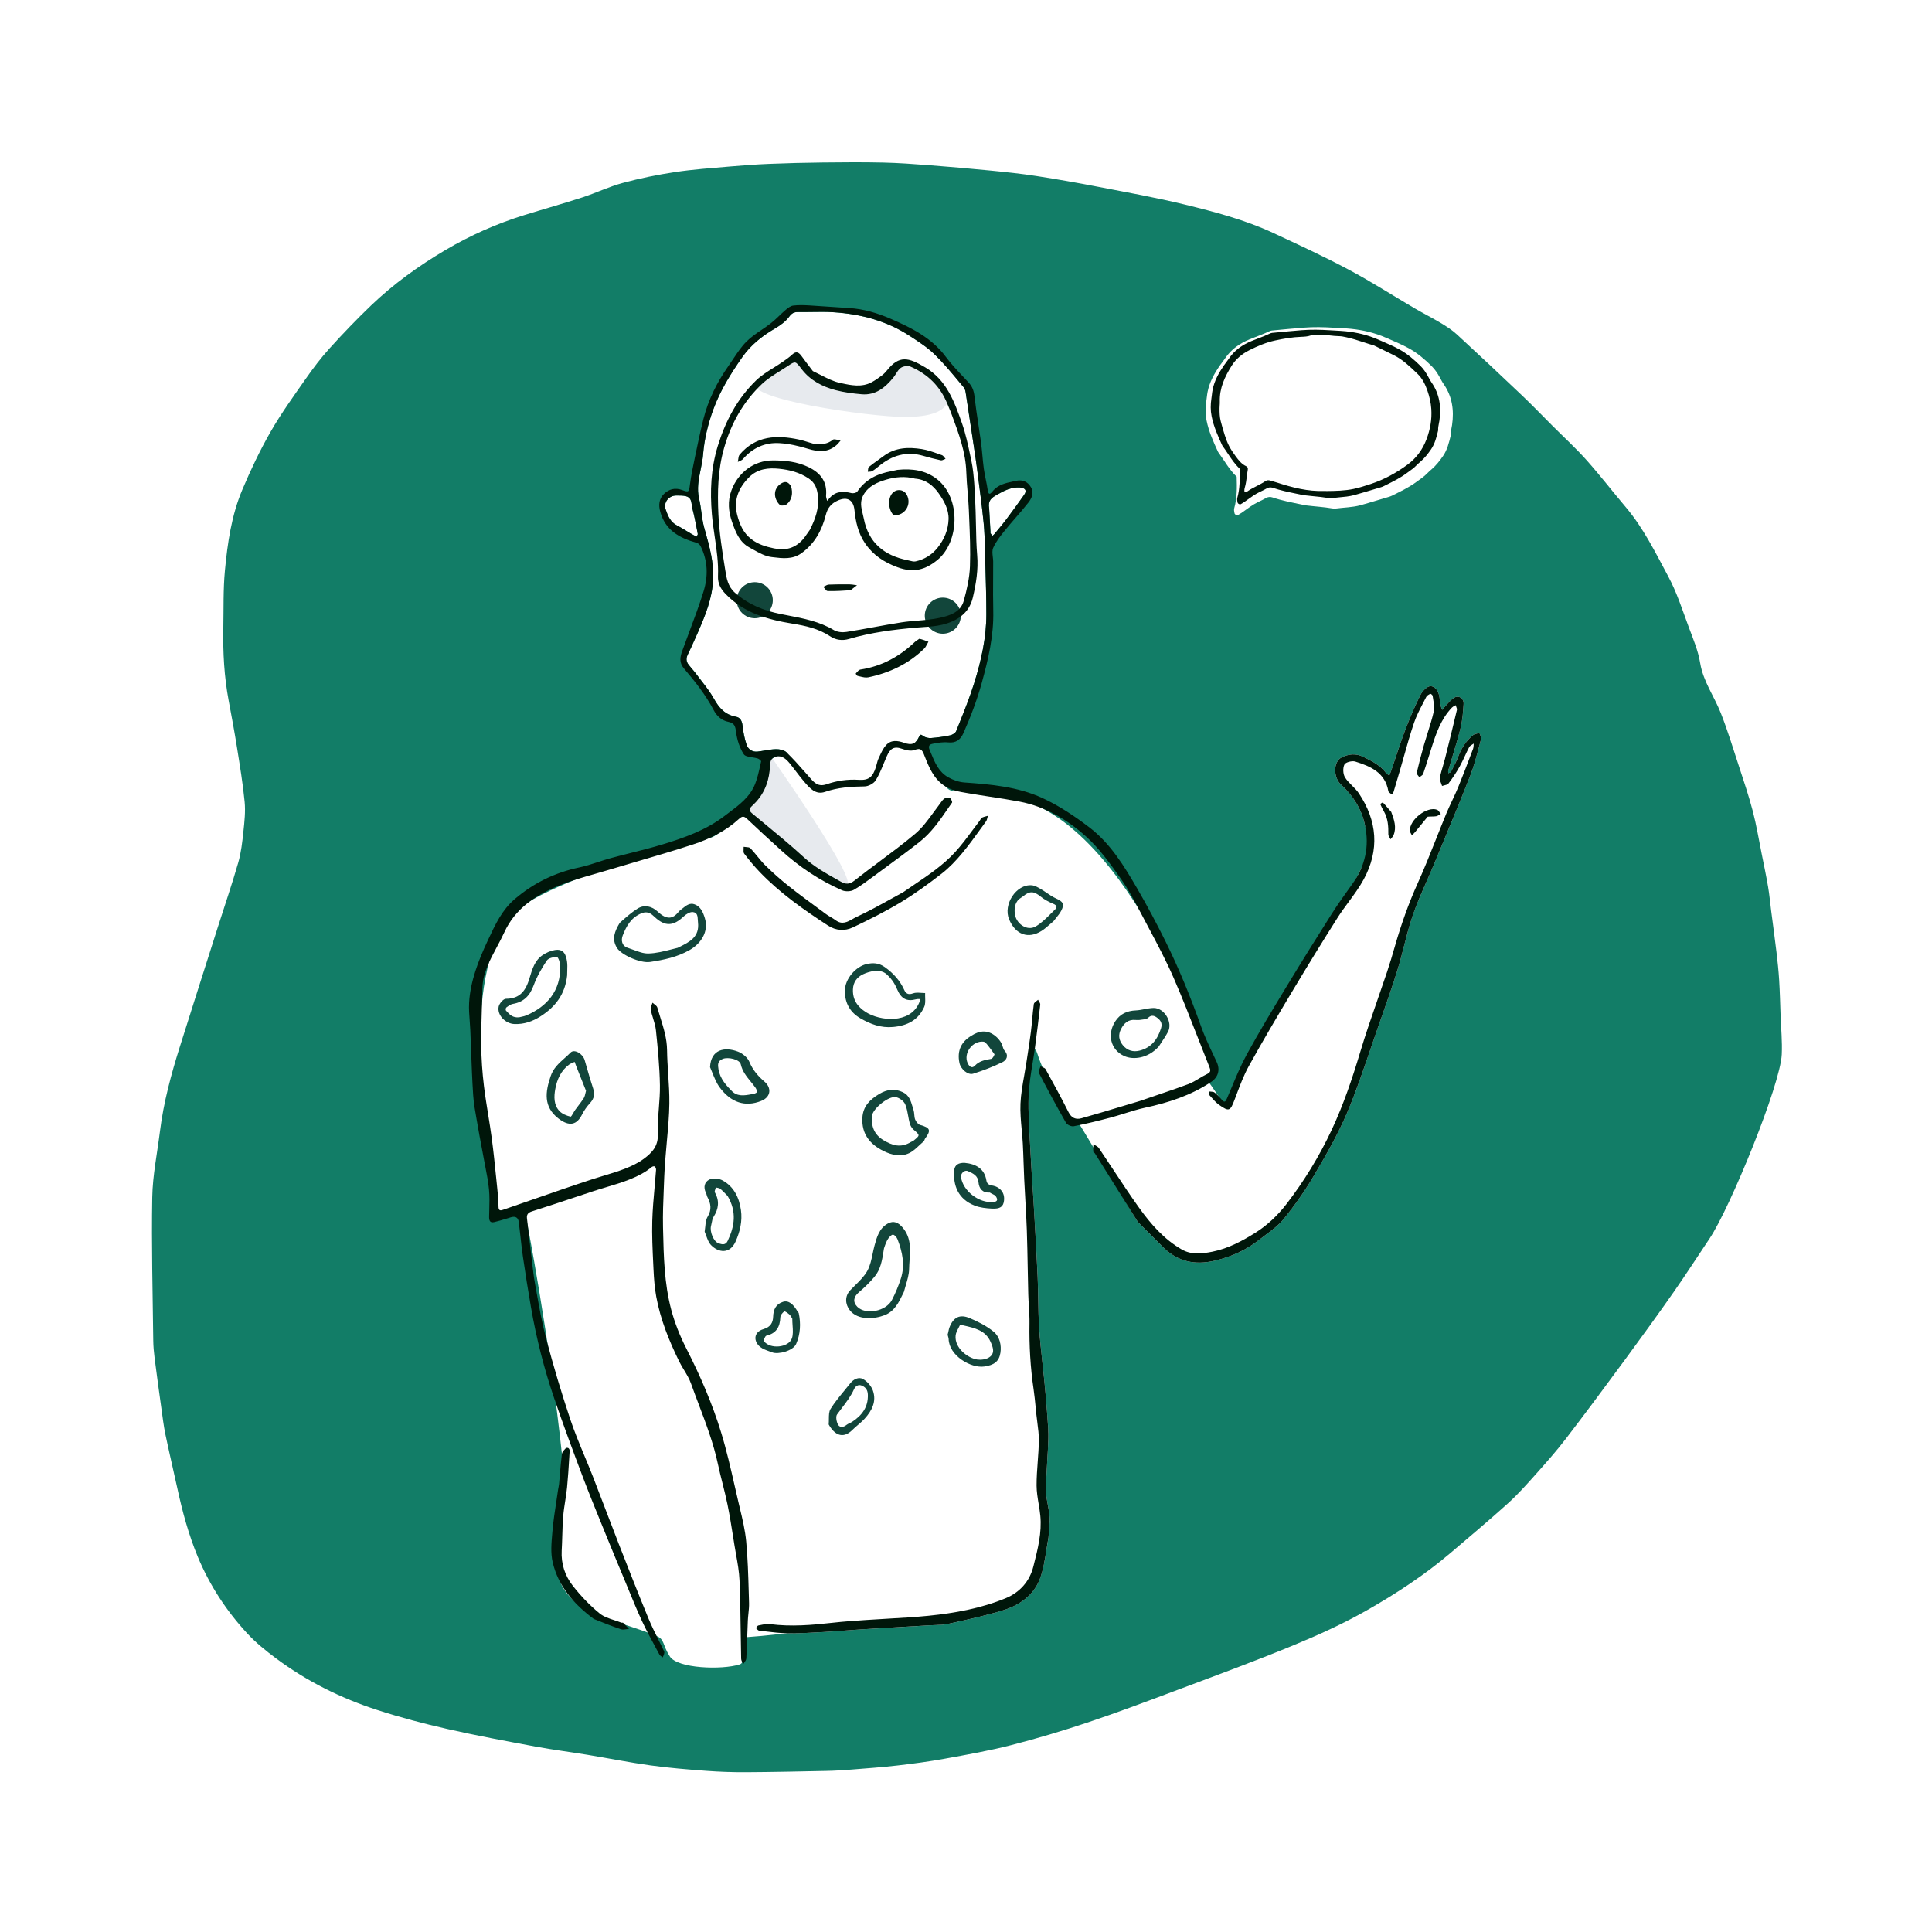 <?xml version="1.0" encoding="UTF-8"?> <svg xmlns="http://www.w3.org/2000/svg" width="750" height="750" viewBox="0 0 750 750" fill="none"><rect x="0" y="0" width="750" height="750" fill="#808080" stroke="none"/><g clip-path="url(#clip0_413_199)"><path d="M750 0H0V750H750V0Z" fill="white"></path><path fill-rule="evenodd" clip-rule="evenodd" d="M68.889 577.946C67.359 570.911 65.683 563.908 64.218 556.861C63.51 553.453 63.105 549.979 62.623 546.527C61.725 540.088 60.838 533.647 60.017 527.199C59.729 524.93 59.522 522.637 59.496 520.352C59.285 501.846 58.782 483.333 59.105 464.835C59.255 456.269 61.031 447.73 62.096 439.181C63.497 427.937 66.44 417.049 69.835 406.276C74.722 390.772 79.669 375.287 84.601 359.796C87.25 351.475 90.095 343.21 92.503 334.819C93.615 330.947 94.064 326.854 94.493 322.827C94.901 318.999 95.338 315.083 94.971 311.283C94.284 304.172 93.103 297.104 91.98 290.042C91.022 284.013 89.902 278.009 88.776 272.009C87.026 262.69 86.51 253.285 86.698 243.829C86.846 236.369 86.616 228.87 87.317 221.461C88.331 210.751 89.872 200.02 94.1 190.025C97.335 182.377 100.921 174.821 105.044 167.621C109.116 160.508 113.952 153.819 118.659 147.088C121.531 142.983 124.574 138.952 127.931 135.242C133.103 129.526 138.451 123.946 144.015 118.613C152.705 110.284 162.44 103.263 172.786 97.141C182.55 91.362 192.883 86.782 203.735 83.429C211.163 81.134 218.654 79.039 226.047 76.637C231.335 74.918 236.404 72.461 241.756 71.014C248.397 69.219 255.184 67.841 261.988 66.811C268.972 65.754 276.047 65.275 283.091 64.658C288.259 64.206 293.438 63.831 298.619 63.618C305.521 63.334 312.429 63.166 319.336 63.088C327.157 63 334.984 62.936 342.803 63.11C348.769 63.244 354.733 63.679 360.686 64.135C368.69 64.748 376.689 65.442 384.677 66.23C390.592 66.814 396.513 67.437 402.385 68.342C410.38 69.575 418.352 70.982 426.296 72.515C437.501 74.678 448.753 76.687 459.833 79.385C471.538 82.236 483.246 85.31 494.237 90.413C504.12 95.001 514.02 99.593 523.633 104.709C532.39 109.371 540.757 114.764 549.325 119.785C552.613 121.712 556.035 123.414 559.297 125.382C561.485 126.702 563.688 128.104 565.557 129.824C574.049 137.638 582.464 145.537 590.827 153.49C594.86 157.325 598.717 161.346 602.654 165.283C607.073 169.702 611.704 173.934 615.86 178.589C621.136 184.498 625.975 190.795 631.098 196.843C637.988 204.978 642.61 214.465 647.607 223.76C651 230.07 653.11 236.843 655.589 243.486C657.283 248.026 659.223 252.598 659.995 257.329C661.174 264.55 665.45 270.285 668.016 276.805C670.645 283.486 672.744 290.379 674.976 297.211C676.885 303.057 678.867 308.892 680.421 314.835C681.852 320.306 682.768 325.912 683.885 331.464C684.745 335.736 685.644 340.002 686.377 344.295C686.897 347.341 687.161 350.429 687.555 353.496C688.246 358.878 688.992 364.253 689.632 369.64C690.06 373.237 690.446 376.844 690.668 380.458C690.948 385.002 691.05 389.558 691.215 394.109C691.399 399.182 691.904 404.272 691.673 409.327C691.129 421.241 671.517 469.136 663.599 480.887C659.007 487.701 654.583 494.63 649.872 501.36C643.7 510.176 637.388 518.897 631.011 527.568C623.376 537.949 615.704 548.306 607.859 558.528C604.153 563.358 600.089 567.924 596.033 572.473C592.642 576.274 589.24 580.111 585.467 583.516C578.098 590.162 570.501 596.559 562.935 602.984C552.962 611.451 542.021 618.612 530.715 625.056C521.488 630.314 511.72 634.74 501.886 638.791C487.057 644.899 471.988 650.431 456.971 656.071C445.494 660.382 434.014 664.71 422.393 668.605C412.565 671.899 402.608 674.874 392.569 677.447C384.07 679.626 375.395 681.155 366.753 682.727C360.701 683.827 354.589 684.643 348.477 685.351C342.52 686.042 336.532 686.468 330.552 686.944C327.403 687.195 324.245 687.399 321.087 687.465C310.606 687.683 300.124 687.912 289.642 687.969C284.481 687.997 279.307 687.824 274.161 687.441C266.937 686.903 259.701 686.318 252.53 685.326C244.349 684.195 236.239 682.557 228.086 681.213C221.377 680.106 214.62 679.269 207.938 678.024C196.468 675.887 184.984 673.763 173.61 671.18C164.505 669.113 155.44 666.722 146.561 663.848C132.435 659.276 119.198 652.73 107.246 643.839C103.24 640.859 99.277 637.671 95.906 634.014C87.874 625.3 81.416 615.469 76.748 604.261C73.175 595.602 70.822 586.84 68.889 577.946Z" fill="#127D67"></path><path d="M407.012 596.933C405.964 602.43 405.548 607.9 403.711 612.842C401.328 619.254 395.812 623.129 389.443 625.101C382.446 627.267 375.24 628.785 368.079 630.375C365.7 630.903 363.179 630.802 360.72 630.95C351.867 631.484 343.011 631.98 334.159 632.533C329.329 632.835 324.508 633.285 319.677 633.553C315.044 633.811 310.4 634.106 305.766 634.036C304.738 634.02 298.31 634.949 289.316 635.581C287.57 635.704 290.288 645.139 287.148 646.128C280.152 648.333 263.016 647.714 260.026 643.035C257.037 638.356 258.097 636.385 254.782 635.033C238.574 628.418 221.879 626.873 216.987 612.842C213.73 603.503 219.928 581.378 218.126 564.393C213.504 520.839 204.312 472.241 204.012 471.992C204.043 471.959 194.224 472.798 193.493 469.199C184.421 424.545 180.283 365.694 204.012 350.854C218.301 341.918 245.519 332.74 275.693 325.243C280.079 324.154 282.668 317.71 287.148 316.698C288.15 316.471 291.216 310.649 293.845 304.801C296.493 298.912 298.72 292.995 304.156 292.737C315.33 292.205 334.606 277.893 347.682 282.359C359.657 286.448 365.728 309.469 370.352 306.681C375.013 303.871 379.137 308.75 385.521 308.75C431.213 308.75 465.626 395.551 470.411 416.909C462.414 428.449 438.729 428.449 416.348 435.287C412.645 430.719 405.204 417.02 402.801 409.314C400.327 401.383 399.474 419.367 399.301 425.74C399.077 433.983 399.816 442.255 400.223 450.51C400.491 455.952 400.936 461.384 401.248 466.824C401.795 476.374 402.373 485.923 402.801 495.479C403.101 502.204 402.971 508.953 403.405 515.667C403.848 522.546 404.765 529.394 405.434 536.26C405.827 540.297 406.186 544.34 406.474 548.386C406.718 551.797 407.061 555.224 406.964 558.633C406.778 565.239 406.087 571.836 406.058 578.438C406.043 581.887 407.198 585.325 407.437 588.794C407.616 591.398 407.176 594.044 407.012 596.933Z" fill="white"></path><path d="M480.074 185.064C477.127 182.273 475.326 178.786 473.009 175.683C472.941 175.592 472.875 175.496 472.828 175.393C471.015 171.46 469.244 167.528 468.383 163.228C467.879 160.717 467.901 158.27 468.282 155.78C468.472 154.541 468.552 153.283 468.798 152.057C469.553 148.295 471.388 145.019 473.54 141.903C474.188 140.966 474.932 140.093 475.562 139.144C477.924 135.591 481.256 133.303 485.136 131.709C487.661 130.672 490.253 129.797 492.724 128.624C493.028 128.48 493.363 128.351 493.694 128.319C497.781 127.933 501.867 127.531 505.96 127.205C509.951 126.886 513.949 126.974 517.943 127.232C520.107 127.371 522.28 127.431 524.436 127.65C529.111 128.125 533.632 129.18 537.972 131.078C541.004 132.404 544.061 133.644 546.968 135.247C550.309 137.09 553.142 139.537 555.825 142.196C557.053 143.413 557.993 144.839 558.832 146.338C559.335 147.233 559.779 148.17 560.366 149.006C563.781 153.867 564.518 159.279 563.689 165.002C563.494 166.351 563.061 167.668 563.174 169.057C562.5 171.829 561.845 174.613 560.193 177.013C558.896 178.896 557.491 180.691 555.743 182.191C555.137 182.711 554.527 183.235 553.98 183.814C552.793 185.071 551.345 185.972 549.973 186.992C547.018 189.189 543.726 190.74 540.469 192.372C540.065 192.574 539.636 192.736 539.202 192.867C537.458 193.398 535.708 193.911 533.959 194.427C531.989 195.007 530.029 195.623 528.044 196.151C524.938 196.978 521.716 196.99 518.552 197.41C518.105 197.469 517.632 197.437 517.186 197.361C513.809 196.788 510.387 196.613 506.994 196.19C506.43 196.12 505.876 195.973 505.319 195.857C501.519 195.066 497.697 194.364 494.011 193.107C493.088 192.793 492.254 192.864 491.394 193.369C490.412 193.945 489.369 194.417 488.342 194.916C486.172 195.969 484.284 197.451 482.329 198.833C481.774 199.225 481.192 199.582 480.601 199.918C480.144 200.177 479.362 199.787 479.242 199.246C479.094 198.581 478.949 197.923 479.145 197.224C480.243 193.326 480.205 189.338 480.074 185.064Z" fill="white"></path><path fill-rule="evenodd" clip-rule="evenodd" d="M288.633 313.457C288.633 313.457 293.607 306.647 295.324 303.097C297.042 299.547 298.656 292.737 298.656 292.737C298.656 292.737 334.149 342.991 328.533 343.645C317.307 344.953 288.633 313.457 288.633 313.457Z" fill="#E7EAEE"></path><path d="M441.687 474.327C436.068 465.393 424.128 444.568 418.629 435.771C418.502 435.568 444.107 412.024 466.899 417.984C469.162 418.576 473.513 427.397 475.647 428.449C479.619 430.407 478.909 420.839 486.511 407.358C498.481 386.131 520.529 354.43 529.184 335.505C532.702 327.814 530.215 321.819 529.844 320.14C528.47 313.927 525.247 308.859 520.593 304.602C517.574 301.841 517.454 295.679 520.891 293.981C523.429 292.728 526.29 292.331 529.184 293.777C532.49 295.428 535.78 296.99 538.054 300.068C538.361 300.484 538.9 300.728 539.332 301.052C539.54 300.527 539.769 300.01 539.952 299.477C541.784 294.13 543.47 288.728 545.478 283.449C547.252 278.783 549.217 274.17 551.449 269.709C552.185 268.239 554.04 266.346 555.343 266.375C557.262 266.419 558.513 268.491 558.801 270.663C558.954 271.814 559.117 272.966 559.334 274.107C559.43 274.608 559.672 275.081 559.848 275.567C560.196 275.151 560.518 274.71 560.896 274.323C562.035 273.156 563.046 271.78 564.385 270.913C566.223 269.721 568.317 271.045 568.17 273.334C567.965 276.495 567.719 279.709 566.956 282.767C565.584 288.266 563.81 293.665 562.225 299.111C562.13 299.435 562.222 299.814 562.226 300.167C562.583 299.975 563.116 299.875 563.268 299.578C564.266 297.642 565.334 295.72 566.09 293.687C567.313 290.4 569.162 287.585 571.838 285.362C572.46 284.845 573.47 284.795 574.302 284.529C574.542 285.302 575.143 286.172 574.965 286.832C573.677 291.603 572.563 296.461 570.77 301.048C566.252 312.603 561.427 324.039 556.683 335.505C553.941 342.132 550.757 348.601 548.43 355.367C546.057 362.266 544.675 369.498 542.522 376.481C540.238 383.884 537.606 391.182 535.038 398.495C531.134 409.609 527.621 420.893 523.057 431.731C519.489 440.202 514.845 448.263 510.173 456.209C506.673 462.163 502.666 467.886 498.308 473.243C495.749 476.39 492.114 478.684 488.872 481.248C483.683 485.352 477.79 487.971 471.339 489.449C463.914 491.152 457.324 489.827 451.783 484.41C448.427 481.128 445.137 477.778 441.687 474.327Z" fill="white"></path><path fill-rule="evenodd" clip-rule="evenodd" d="M267.013 254.055C266.297 255.502 266.344 256.768 267.276 257.996C267.694 258.547 268.145 259.072 268.597 259.597C269.082 260.161 269.567 260.724 270.01 261.319C270.679 262.218 271.37 263.106 272.061 263.994C273.875 266.325 275.692 268.658 277.116 271.208C279.129 274.811 281.46 277.468 285.69 278.231C287.407 278.541 288.055 279.913 288.26 281.719C288.546 284.233 289.015 286.782 289.849 289.16C290.447 290.861 292.026 291.989 294.038 291.771C294.981 291.669 295.921 291.51 296.859 291.351C298.304 291.106 299.747 290.861 301.197 290.826C302.586 290.793 304.389 291.156 305.323 292.052C307.819 294.446 310.117 297.05 312.413 299.65C312.887 300.188 313.361 300.725 313.837 301.261C314.013 301.458 314.185 301.657 314.357 301.855C316.034 303.792 317.592 305.593 320.923 304.437C324.879 303.065 329.039 302.45 333.331 302.729C337.266 302.986 338.804 301.652 340.015 297.798C340.139 297.403 340.244 296.999 340.349 296.596V296.595C340.552 295.816 340.755 295.037 341.095 294.323C341.224 294.052 341.351 293.777 341.478 293.502L341.479 293.501C342.178 291.992 342.893 290.449 343.973 289.263C345.922 287.122 348.449 287.451 351.04 288.37C353.955 289.404 355.468 288.769 356.725 286.119C357.258 284.997 357.434 285.011 358.407 285.729C359.195 286.31 360.436 286.578 361.44 286.504C363.924 286.32 366.412 285.973 368.847 285.452C369.727 285.264 370.893 284.568 371.194 283.811C371.562 282.886 371.932 281.961 372.303 281.036C374.392 275.82 376.483 270.596 378.157 265.245C380.879 256.541 382.906 247.629 382.901 238.435C382.898 232.275 382.717 226.116 382.536 219.957C382.49 218.396 382.444 216.835 382.401 215.274C382.381 214.534 382.363 213.793 382.346 213.052V213.049C382.265 209.671 382.185 206.289 381.846 202.935C381.233 196.884 380.445 190.85 379.657 184.816L379.655 184.8C379.523 183.792 379.391 182.784 379.26 181.775C378.874 178.803 378.425 175.839 377.975 172.875V172.872C377.826 171.893 377.678 170.914 377.532 169.934L377.215 167.81C376.513 163.099 375.81 158.387 375.068 153.681C375.039 153.497 375.012 153.307 374.986 153.114C374.85 152.135 374.705 151.086 374.152 150.423C373.659 149.832 373.166 149.239 372.673 148.645C369.52 144.847 366.358 141.039 362.841 137.602C360.082 134.906 356.756 132.741 353.49 130.615L353.066 130.338C344.141 124.524 334.145 121.906 323.638 121.216C320.759 121.026 317.866 121.07 314.971 121.114C313.238 121.14 311.505 121.166 309.774 121.142C308.194 121.12 307.338 121.623 306.313 123.002C304.952 124.831 302.919 126.302 300.912 127.478C295.899 130.416 291.487 133.866 288.098 138.716C283.648 145.087 279.57 151.642 276.904 158.949C274.849 164.586 273.427 170.375 272.936 176.438C272.778 178.395 272.383 180.327 271.988 182.26C271.224 186.001 270.46 189.745 271.403 193.689C271.81 195.388 272.047 197.131 272.283 198.873C272.561 200.915 272.838 202.955 273.388 204.921C273.49 205.283 273.591 205.645 273.693 206.005C275.449 212.251 277.172 218.379 276.83 225.099C276.461 232.323 273.898 238.634 270.929 245.472C270.549 246.311 270.176 247.153 269.803 247.995H269.802C268.9 250.029 267.998 252.063 267.013 254.055ZM384.505 206.492C384.508 206.554 384.501 206.621 384.494 206.687C384.481 206.807 384.469 206.924 384.518 207.006C384.671 207.259 384.854 207.494 385.037 207.73C385.109 207.822 385.181 207.915 385.251 208.009C385.329 207.939 385.41 207.873 385.491 207.806C385.667 207.662 385.842 207.518 385.983 207.347C386.385 206.859 386.79 206.373 387.195 205.888L387.196 205.887C388.349 204.504 389.502 203.122 390.583 201.686C392.968 198.518 395.301 195.309 397.585 192.068C398.932 190.156 397.593 189.365 395.995 189.251C392.669 189.015 389.853 190.421 386.995 192.064C384.953 193.238 383.449 194.221 383.983 197.319L384.062 198.713C384.21 201.306 384.358 203.899 384.505 206.492ZM270.602 207.962C270.53 208.079 270.458 208.197 270.405 208.31C268.983 207.632 267.664 206.822 266.358 206.02C265.215 205.319 264.082 204.623 262.898 204.027C260.224 202.681 259.283 200.235 258.426 197.805C257.44 195.008 259.634 192.337 262.608 192.357C262.741 192.358 262.874 192.358 263.007 192.359C264.067 192.363 265.143 192.367 266.163 192.59C268.165 193.029 268.364 194.581 268.555 196.077C268.615 196.541 268.674 197 268.785 197.418C269.5 200.094 270.023 202.823 270.545 205.55C270.653 206.114 270.761 206.678 270.87 207.241C270.912 207.456 270.757 207.709 270.602 207.962Z" fill="white"></path><path d="M366 246C369.866 246 373 242.866 373 239C373 235.134 369.866 232 366 232C362.134 232 359 235.134 359 239C359 242.866 362.134 246 366 246Z" fill="#12463B"></path><path d="M293 240C296.866 240 300 236.866 300 233C300 229.134 296.866 226 293 226C289.134 226 286 229.134 286 233C286 236.866 289.134 240 293 240Z" fill="#12463B"></path><path fill-rule="evenodd" clip-rule="evenodd" d="M326.093 148.654C330.081 149.511 334.407 150.551 338.438 148.362C339.803 147.621 341.087 146.708 342.331 145.772C343.089 145.201 343.772 144.492 344.369 143.748C349.104 137.846 352.598 138.727 359.117 142.581C367.458 147.511 377.117 161.873 351.256 161.873C338.231 161.873 286.204 154.78 293.468 147.729C296.437 144.848 300.326 142.919 303.772 140.522C305.07 139.619 306.391 138.715 307.537 137.636C309.196 136.073 310.203 136.898 311.239 138.335C312.6 140.223 314.022 142.069 315.548 144.063C319.139 145.735 322.469 147.876 326.093 148.654Z" fill="#E7EAEE"></path><path fill-rule="evenodd" clip-rule="evenodd" d="M465.478 418.668C464.126 419.482 462.776 420.294 461.324 420.845C457.812 422.177 454.251 423.381 450.655 424.598H450.654C448.377 425.369 446.085 426.144 443.781 426.96C443.087 427.23 442.477 427.408 441.886 427.58C441.747 427.621 441.608 427.661 441.471 427.702C439.414 428.314 437.358 428.933 435.303 429.551H435.302L435.301 429.552H435.3H435.298L435.297 429.553H435.296H435.294L435.293 429.554C430.136 431.105 424.979 432.657 419.795 434.111C417.695 434.7 415.959 434.04 414.818 431.77C411.982 426.129 408.948 420.585 405.895 415.057C405.683 414.673 405.16 414.462 404.637 414.25C404.394 414.152 404.151 414.054 403.939 413.938C403.86 414.205 403.734 414.497 403.607 414.789C403.335 415.417 403.063 416.045 403.263 416.428C406.666 422.968 410.161 429.464 413.817 435.865C414.269 436.657 415.906 437.383 416.809 437.205C421.609 436.259 426.373 435.102 431.104 433.848C432.933 433.363 434.742 432.796 436.551 432.23C439.158 431.413 441.763 430.597 444.422 430.028C453.553 428.073 462.289 425.25 470.126 420.029C472.94 418.154 473.712 415.287 472.344 412.316C471.869 411.286 471.386 410.26 470.902 409.232L470.901 409.231V409.229L470.9 409.227L470.899 409.226L470.898 409.224V409.222L470.897 409.221L470.896 409.219L470.895 409.217V409.216L470.892 409.21C469.213 405.643 467.531 402.071 466.216 398.372C462.184 387.033 457.646 375.914 452.302 365.144C448.92 358.327 445.329 351.6 441.513 345.018C436.414 336.224 431.074 327.437 422.876 321.179C417.182 316.834 411.084 312.741 404.601 309.77C395.125 305.429 384.718 304.477 374.362 303.756C372.246 303.608 370.022 302.814 368.154 301.772C364.406 299.681 362.884 295.977 361.351 292.248C361.183 291.84 361.015 291.431 360.844 291.024C360.087 289.225 361.305 288.889 362.071 288.73C364.044 288.322 366.128 287.999 368.111 288.199C371.202 288.511 372.902 287.072 374.036 284.51C376.818 278.225 379.254 271.833 381.093 265.182C383.639 255.973 385.814 246.765 385.582 237.114C385.481 232.932 385.505 228.746 385.528 224.561V224.559C385.54 222.376 385.552 220.194 385.547 218.011C385.545 217.416 385.473 216.793 385.401 216.172C385.256 214.924 385.112 213.683 385.547 212.688C386.615 210.242 388.37 208.046 390.073 205.936C391.421 204.267 392.828 202.646 394.236 201.025C395.941 199.061 397.646 197.097 399.243 195.049C400.529 193.399 401.488 191.297 400.193 189.106C398.928 186.967 396.899 186.098 394.542 186.63C394.138 186.721 393.731 186.807 393.323 186.893C390.36 187.52 387.364 188.154 385.272 190.781C384.267 192.043 383.686 192.047 383.425 190.217C383.232 188.857 382.957 187.509 382.682 186.161C382.397 184.765 382.112 183.369 381.918 181.961C381.679 180.225 381.518 178.479 381.357 176.733C381.202 175.043 381.046 173.353 380.82 171.673C380.502 169.314 380.143 166.96 379.784 164.607C379.241 161.044 378.698 157.482 378.297 153.904C378.059 151.779 377.469 150.076 376.043 148.528C375.304 147.724 374.552 146.928 373.801 146.132C371.497 143.691 369.19 141.248 367.203 138.57C361.72 131.182 353.933 127.307 345.853 123.793C340.646 121.529 335.262 119.909 329.536 119.582C327.017 119.438 324.499 119.259 321.981 119.079C319.411 118.896 316.84 118.713 314.267 118.567C312.15 118.448 309.998 118.363 307.907 118.626C306.868 118.757 305.828 119.588 304.971 120.316C304.124 121.036 303.319 121.805 302.513 122.574C301.476 123.565 300.439 124.555 299.316 125.437C298.132 126.367 296.877 127.22 295.625 128.073C293.569 129.472 291.517 130.869 289.786 132.594C287.797 134.578 286.208 136.968 284.621 139.354C284.037 140.233 283.454 141.11 282.851 141.967C278.376 148.325 274.938 155.196 273.045 162.76C271.874 167.442 270.882 172.17 269.897 176.896L269.741 177.644C269.019 181.104 268.294 184.571 267.839 188.07L267.819 188.225C267.46 190.996 267.432 191.207 264.774 190.224C262.028 189.208 259.662 189.894 257.729 191.757C255.83 193.587 255.621 196.056 256.281 198.544C258.215 205.832 263.786 208.884 270.445 210.702C271.026 210.861 271.668 211.428 271.945 211.975C274.816 217.654 274.94 223.694 273.123 229.552C271.45 234.945 269.468 240.242 267.486 245.539L267.485 245.54V245.541V245.542L267.484 245.543V245.544V245.546H267.483C266.609 247.882 265.735 250.218 264.888 252.562C264.015 254.978 263.536 257.192 265.537 259.532C269.84 264.565 273.949 269.773 277.053 275.677C278.284 278.017 280.173 279.703 282.707 280.211C285.121 280.696 285.448 281.889 285.733 284.154C286.107 287.139 287.101 290.276 288.713 292.777C289.225 293.571 290.606 293.785 292.019 294.005C292.767 294.121 293.524 294.239 294.167 294.445C294.691 294.613 295.524 295.313 295.46 295.597C295.345 296.102 295.234 296.609 295.122 297.117V297.118C294.586 299.556 294.048 302.007 293.143 304.308C291.162 309.346 286.948 312.498 282.858 315.557C282.299 315.975 281.743 316.392 281.194 316.811C274.054 322.27 265.559 325.268 257.025 327.855C253.015 329.071 248.946 330.094 244.877 331.117C242.237 331.781 239.596 332.445 236.971 333.162C235.336 333.608 233.719 334.136 232.104 334.664V334.665H232.103C229.708 335.448 227.314 336.23 224.863 336.744C215.443 338.72 207.134 342.785 199.836 349.011C194.93 353.195 192.297 358.822 189.65 364.48C189.521 364.755 189.392 365.03 189.263 365.305C185.685 372.932 182.547 381.064 182.105 389.317C181.981 391.631 182.158 393.961 182.335 396.292C182.424 397.47 182.514 398.649 182.564 399.826C182.678 402.473 182.775 405.121 182.873 407.769C183.085 413.528 183.297 419.286 183.676 425.034C183.888 428.239 184.458 431.424 185.027 434.604C185.191 435.517 185.354 436.429 185.509 437.342C185.93 439.826 186.4 442.302 186.871 444.777C187.184 446.429 187.498 448.081 187.797 449.735C187.992 450.814 188.202 451.892 188.411 452.969C188.975 455.869 189.539 458.77 189.825 461.697C190.088 464.386 190.011 467.112 189.935 469.832C189.912 470.638 189.89 471.443 189.876 472.247C189.852 473.663 190.099 474.809 191.801 474.425C193.482 474.045 195.135 473.534 196.786 473.024C197.305 472.863 197.824 472.703 198.344 472.547C200.097 472.019 201.171 472.637 201.397 474.44C201.621 476.222 201.818 478.009 202.015 479.795C202.314 482.506 202.613 485.217 203.005 487.915C203.958 494.474 205.006 501.02 206.136 507.551C208.211 519.538 211.202 531.312 215.131 542.816C218.625 553.043 222.403 563.175 226.218 573.288C228.416 579.112 230.766 584.879 233.116 590.646C233.717 592.12 234.317 593.593 234.915 595.068C237.338 601.043 239.813 606.996 242.292 612.948C242.867 614.329 243.436 615.713 244.004 617.097C245.671 621.157 247.338 625.217 249.178 629.197C250.776 632.652 252.591 636.007 254.406 639.36C254.941 640.35 255.477 641.339 256.006 642.33C256.171 642.639 256.501 642.858 256.832 643.078C256.985 643.18 257.139 643.282 257.276 643.392C257.342 643.211 257.419 643.03 257.495 642.85C257.675 642.427 257.855 642.005 257.896 641.569C257.928 641.228 257.735 640.856 257.55 640.499C257.501 640.405 257.453 640.312 257.409 640.222C256.792 638.928 256.154 637.643 255.515 636.358C254.177 633.664 252.838 630.97 251.695 628.195C247.736 618.582 243.938 608.902 240.154 599.218C238.454 594.867 236.792 590.5 235.129 586.134C233.493 581.836 231.857 577.537 230.184 573.253C229.144 570.589 228.044 567.946 226.945 565.303C224.977 560.573 223.01 555.843 221.384 550.998C217.934 540.711 214.847 530.287 212.052 519.802C210.477 513.894 209.395 507.849 208.314 501.814V501.813C208.12 500.729 207.926 499.644 207.729 498.561C207.184 495.564 206.837 492.531 206.49 489.498C206.371 488.463 206.253 487.428 206.127 486.395C205.578 481.904 205.061 477.41 204.558 472.914C204.391 471.415 205.054 470.706 206.583 470.222C212.44 468.368 218.268 466.426 224.097 464.483C226.164 463.794 228.232 463.105 230.301 462.42C231.84 461.911 233.479 461.422 235.163 460.92C241.401 459.06 248.267 457.014 253.015 453.019C253.29 452.788 254.009 452.656 254.182 452.825C254.492 453.128 254.711 453.708 254.678 454.151C254.514 456.368 254.315 458.584 254.116 460.8C253.724 465.17 253.332 469.539 253.209 473.916C253.053 479.469 253.319 485.037 253.585 490.597L253.586 490.599V490.602V490.605V490.607V490.61V490.612V490.615V490.617V490.62L253.587 490.623V490.625V490.628C253.622 491.352 253.656 492.076 253.69 492.799C253.854 496.327 254.117 499.882 254.75 503.35C256.36 512.173 259.701 520.429 263.624 528.447C264.194 529.613 264.872 530.736 265.55 531.856C266.562 533.531 267.573 535.203 268.215 537.01C269.198 539.774 270.237 542.519 271.276 545.265C274.129 552.803 276.983 560.344 278.677 568.276C279.21 570.771 279.832 573.247 280.454 575.723C281.145 578.471 281.835 581.218 282.403 583.991C283.28 588.267 283.962 592.584 284.645 596.899V596.9V596.902V596.903C284.802 597.896 284.959 598.889 285.119 599.882C285.313 601.096 285.531 602.31 285.749 603.525C286.339 606.821 286.93 610.121 287.073 613.438C287.356 620.037 287.446 626.644 287.536 633.252C287.584 636.78 287.632 640.308 287.71 643.834C287.721 644.36 287.944 644.881 288.168 645.402C288.272 645.644 288.376 645.886 288.458 646.128C288.597 645.883 288.768 645.64 288.94 645.397C289.312 644.871 289.684 644.345 289.716 643.799C289.889 640.825 289.99 637.846 290.092 634.867V634.865V634.863V634.861V634.859V634.858V634.856V634.854V634.852V634.85C290.158 632.935 290.223 631.018 290.307 629.104C290.347 628.19 290.443 627.276 290.538 626.364V626.363V626.361V626.36C290.681 624.989 290.823 623.62 290.78 622.255C290.735 620.831 290.695 619.406 290.654 617.98V617.978V617.976V617.975V617.973V617.972V617.97V617.967V617.964C290.467 611.419 290.281 604.868 289.666 598.361C289.254 593.997 288.22 589.68 287.191 585.383C286.994 584.558 286.796 583.733 286.604 582.91C286.142 580.936 285.691 578.959 285.24 576.982C283.642 569.97 282.043 562.953 279.942 556.092C276.493 544.825 271.81 534.011 266.431 523.485C263.986 518.7 261.936 513.593 260.563 508.405C257.867 498.22 257.633 487.691 257.401 477.22L257.379 476.236C257.271 471.418 257.469 466.592 257.667 461.768V461.767V461.765C257.735 460.119 257.803 458.473 257.858 456.828C257.931 454.666 258.097 452.508 258.263 450.35V450.347V450.343V450.34L258.264 450.336V450.333C258.3 449.866 258.336 449.399 258.371 448.932C258.532 446.782 258.728 444.632 258.924 442.483L258.925 442.482C259.354 437.784 259.783 433.086 259.842 428.384C259.889 424.602 259.643 420.817 259.398 417.031C259.194 413.895 258.991 410.758 258.953 407.621C258.901 403.194 257.623 399.102 256.344 395.008C255.939 393.709 255.533 392.41 255.167 391.1C255.026 390.597 254.505 390.2 253.984 389.803C253.743 389.619 253.502 389.435 253.299 389.241C253.219 389.525 253.105 389.816 252.99 390.107C252.74 390.743 252.49 391.378 252.605 391.94C252.833 393.066 253.175 394.175 253.515 395.283C253.992 396.833 254.468 398.379 254.632 399.962C255.368 407.05 256.065 414.17 256.179 421.287C256.227 424.266 255.995 427.252 255.762 430.237C255.503 433.567 255.243 436.896 255.374 440.211C255.56 444.941 253.147 447.456 249.916 449.856C245.666 453.013 239.595 454.837 234.145 456.475C232.701 456.909 231.301 457.33 229.989 457.759C221.844 460.424 213.747 463.237 205.65 466.05C202.306 467.212 198.962 468.374 195.614 469.526L195.558 469.545C194.439 469.931 193.516 470.248 193.517 468.339C193.519 466.011 193.278 463.676 193.038 461.354L193.025 461.23C192.888 459.908 192.754 458.586 192.62 457.264V457.262V457.261C192.102 452.151 191.584 447.04 190.91 441.95C190.499 438.841 189.999 435.742 189.499 432.644C188.901 428.942 188.304 425.24 187.858 421.52C187.23 416.289 186.857 411.001 186.815 405.735C186.772 400.401 186.936 395.065 187.1 389.729C187.164 387.635 187.229 385.541 187.281 383.447C187.42 377.828 190.179 372.673 192.869 367.646C193.876 365.765 194.873 363.902 195.72 362.039C200.014 352.592 208.1 347.383 217.203 343.703C221.576 341.935 226.139 340.628 230.7 339.323V339.322H230.701H230.703L230.704 339.321H230.705L230.707 339.32H230.709L230.71 339.319C232.383 338.841 234.055 338.362 235.717 337.86C239.448 336.735 243.187 335.639 246.927 334.543L246.929 334.542L246.931 334.541H246.932H246.934L246.935 334.54H246.936L246.938 334.539C254.314 332.378 261.689 330.216 268.992 327.829C275.508 325.7 281.712 322.649 286.844 317.928C288.249 316.634 288.941 316.864 290.181 318.049C294.228 321.918 298.372 325.686 302.516 329.454L303.229 330.103C310.294 336.529 318.156 341.783 326.899 345.614C328.194 346.182 330.315 346.103 331.519 345.403C334.233 343.824 336.772 341.935 339.306 340.051C339.828 339.662 340.35 339.274 340.873 338.889C341.924 338.114 342.978 337.342 344.031 336.569C348.409 333.359 352.789 330.147 357.047 326.784C361.57 323.211 364.807 318.503 368.032 313.812C368.548 313.061 369.063 312.311 369.584 311.567C369.788 311.274 369.067 309.766 368.605 309.673C366.792 309.306 365.96 310.487 365.087 311.725C364.921 311.961 364.754 312.199 364.578 312.428C363.854 313.372 363.147 314.342 362.439 315.314C360.246 318.324 358.041 321.35 355.27 323.687C350.847 327.415 346.202 330.878 341.555 334.342C338.251 336.804 334.947 339.267 331.721 341.827C329.714 343.42 328.236 343.303 326.296 342.208C325.871 341.968 325.446 341.729 325.021 341.49H325.02C320.495 338.948 316.006 336.427 312.091 332.829C307.059 328.205 301.777 323.85 296.497 319.497C294.987 318.252 293.477 317.007 291.973 315.757C290.579 314.597 290.83 313.88 292.029 312.783C296.047 309.107 298.203 304.56 298.787 299.073C298.823 298.739 298.835 298.371 298.847 297.988C298.903 296.258 298.969 294.237 301.283 293.697C303.507 293.179 305.165 294.632 306.493 296.243C307.345 297.278 308.159 298.346 308.973 299.413C309.985 300.74 310.997 302.068 312.083 303.332L312.287 303.569C314.363 305.992 316.65 308.659 320.259 307.411C325.306 305.666 330.399 305.341 335.644 305.28C337.135 305.262 339.206 304.147 339.97 302.899C341.233 300.836 342.166 298.57 343.099 296.305V296.304H343.1V296.302H343.101V296.301V296.3L343.102 296.299V296.298V296.297L343.103 296.296L343.104 296.295V296.294V296.293L343.105 296.292V296.291L343.106 296.289C343.465 295.417 343.824 294.545 344.202 293.685C345.541 290.64 346.933 289.502 350.285 290.722C351.741 291.253 353.669 291.675 354.986 291.151C357.596 290.113 358.089 291.371 358.821 293.237C358.851 293.313 358.881 293.39 358.912 293.467C360.621 297.796 362.359 302.137 366.484 304.96C369.203 306.821 372.28 307.336 375.361 307.852C375.647 307.9 375.933 307.948 376.219 307.997C378.898 308.455 381.586 308.867 384.273 309.278L384.275 309.279C388.14 309.87 392.005 310.462 395.843 311.195C405.841 313.103 414.41 318.239 421.754 324.884C426.883 329.525 431.027 335.37 435.067 341.069L435.184 341.234C438.118 345.373 440.503 349.92 442.875 354.44C443.149 354.962 443.422 355.483 443.696 356.003C444.433 357.402 445.177 358.8 445.92 360.198C449.316 366.585 452.716 372.98 455.596 379.596C458.929 387.253 461.967 395.038 465.006 402.823V402.825C466.482 406.605 467.957 410.384 469.466 414.149C469.97 415.409 470.132 416.208 468.6 416.93C467.527 417.435 466.502 418.052 465.479 418.668H465.478ZM269.802 247.995C270.176 247.153 270.549 246.311 270.929 245.472C273.898 238.634 276.461 232.323 276.83 225.099C277.173 218.379 275.449 212.251 273.693 206.005C273.591 205.644 273.49 205.283 273.388 204.921C272.838 202.955 272.561 200.915 272.283 198.873V198.872C272.047 197.131 271.81 195.388 271.404 193.689C270.46 189.745 271.225 186.001 271.989 182.26C272.383 180.327 272.778 178.395 272.936 176.438C273.427 170.375 274.849 164.586 276.905 158.949C279.57 151.642 283.648 145.087 288.099 138.716C291.487 133.866 295.899 130.416 300.912 127.478C302.919 126.302 304.953 124.831 306.313 123.002C307.338 121.623 308.194 121.12 309.774 121.142C311.505 121.166 313.238 121.14 314.971 121.114C317.866 121.07 320.759 121.026 323.638 121.216C334.146 121.906 344.141 124.524 353.066 130.338L353.49 130.615C356.756 132.741 360.082 134.906 362.841 137.602C366.358 141.039 369.52 144.847 372.673 148.645C373.166 149.239 373.659 149.832 374.152 150.423C374.705 151.086 374.85 152.135 374.986 153.114C375.013 153.307 375.039 153.497 375.068 153.681C375.81 158.385 376.512 163.096 377.214 167.807L377.215 167.809L377.532 169.934C377.678 170.914 377.826 171.893 377.975 172.872V172.875C378.425 175.839 378.874 178.803 379.26 181.775C379.392 182.789 379.524 183.804 379.657 184.818C380.445 190.85 381.233 196.884 381.846 202.935C382.185 206.288 382.266 209.67 382.346 213.048C382.364 213.79 382.381 214.533 382.402 215.274C382.445 216.834 382.49 218.394 382.536 219.954V219.956V219.958V219.959V219.96V219.962V219.964V219.966V219.968C382.717 226.123 382.898 232.279 382.901 238.435C382.906 247.629 380.879 256.541 378.157 265.245C376.484 270.596 374.392 275.819 372.304 281.034L372.303 281.036C371.933 281.961 371.562 282.886 371.194 283.811C370.893 284.568 369.727 285.264 368.848 285.452C366.412 285.973 363.924 286.32 361.44 286.504C360.436 286.578 359.195 286.31 358.407 285.729C357.434 285.011 357.258 284.997 356.726 286.119C355.468 288.769 353.955 289.404 351.04 288.37C348.45 287.451 345.922 287.122 343.973 289.263C342.894 290.449 342.178 291.992 341.479 293.501C341.351 293.777 341.224 294.051 341.095 294.323C340.755 295.037 340.553 295.816 340.349 296.595V296.596C340.244 296.999 340.139 297.403 340.015 297.798C338.804 301.652 337.267 302.985 333.331 302.729C329.039 302.45 324.879 303.065 320.924 304.437C317.592 305.593 316.034 303.793 314.357 301.856C314.186 301.658 314.013 301.459 313.838 301.261C313.362 300.725 312.887 300.188 312.413 299.65H312.412C310.117 297.049 307.819 294.446 305.323 292.052C304.389 291.156 302.587 290.793 301.197 290.826C299.747 290.861 298.304 291.106 296.86 291.351C295.921 291.51 294.981 291.669 294.038 291.771C292.026 291.989 290.447 290.861 289.85 289.16C289.015 286.782 288.547 284.233 288.261 281.719C288.055 279.913 287.407 278.541 285.69 278.231C281.46 277.468 279.129 274.811 277.116 271.208C275.692 268.658 273.876 266.325 272.061 263.994L272.06 263.993V263.992H272.059V263.991L272.058 263.99C271.368 263.104 270.678 262.217 270.01 261.319C269.567 260.724 269.082 260.161 268.597 259.597C268.146 259.072 267.694 258.547 267.276 257.996C266.344 256.768 266.297 255.502 267.013 254.055C267.998 252.063 268.9 250.029 269.802 247.995ZM384.059 198.647L383.983 197.319C383.449 194.221 384.953 193.238 386.995 192.064C389.853 190.421 392.669 189.015 395.995 189.251C397.593 189.365 398.932 190.156 397.585 192.068C395.301 195.309 392.968 198.518 390.583 201.686C389.502 203.122 388.349 204.504 387.196 205.887C386.791 206.373 386.386 206.858 385.984 207.347C385.842 207.518 385.667 207.662 385.492 207.806H385.491C385.461 207.831 385.431 207.856 385.401 207.881C385.35 207.923 385.3 207.965 385.251 208.009C385.181 207.915 385.109 207.822 385.037 207.73C384.854 207.494 384.671 207.259 384.519 207.006C384.469 206.924 384.482 206.807 384.494 206.687C384.501 206.621 384.508 206.554 384.505 206.492C384.357 203.877 384.208 201.262 384.059 198.647ZM270.602 207.962C270.53 208.079 270.458 208.197 270.405 208.31C268.983 207.632 267.664 206.822 266.358 206.02C265.215 205.318 264.082 204.623 262.899 204.027C260.224 202.681 259.283 200.235 258.426 197.805C257.44 195.008 259.634 192.337 262.608 192.357C262.741 192.358 262.874 192.358 263.007 192.359C264.067 192.363 265.143 192.367 266.163 192.59C268.165 193.029 268.364 194.581 268.556 196.077C268.615 196.541 268.674 197 268.785 197.418C269.501 200.094 270.023 202.823 270.545 205.55C270.653 206.114 270.761 206.678 270.871 207.241C270.912 207.456 270.757 207.709 270.602 207.962ZM429.17 454.334C433.309 460.96 437.46 467.607 441.687 474.327C442.766 475.406 443.828 476.474 444.882 477.534C447.2 479.865 449.476 482.153 451.783 484.41C457.324 489.827 463.914 491.152 471.34 489.449C477.79 487.971 483.684 485.352 488.873 481.248C489.695 480.597 490.543 479.964 491.392 479.33H491.393C493.89 477.465 496.399 475.591 498.308 473.243C502.666 467.886 506.673 462.163 510.174 456.209C514.845 448.263 519.49 440.202 523.057 431.731C526.382 423.835 529.15 415.703 531.916 407.572L531.918 407.567C532.949 404.539 533.979 401.51 535.038 398.495L535.358 397.586L535.593 396.918L535.79 396.358L536.202 395.191L536.203 395.187V395.186L536.204 395.185V395.184C538.393 388.977 540.583 382.766 542.522 376.481C543.463 373.428 544.257 370.328 545.051 367.229C546.073 363.239 547.095 359.25 548.43 355.367C549.963 350.909 551.868 346.58 553.774 342.25C554.761 340.008 555.748 337.766 556.683 335.505C557.667 333.127 558.655 330.75 559.642 328.373L559.643 328.37C563.417 319.288 567.19 310.206 570.771 301.048C572.19 297.417 573.184 293.616 574.175 289.823L574.176 289.818L574.177 289.815V289.813L574.178 289.811V289.81L574.179 289.808V289.806L574.18 289.805V289.803L574.181 289.801V289.799V289.798L574.182 289.796C574.441 288.806 574.699 287.817 574.965 286.832C575.087 286.381 574.845 285.831 574.603 285.282C574.49 285.028 574.378 284.774 574.302 284.529C574.04 284.613 573.76 284.675 573.48 284.737C572.872 284.873 572.264 285.008 571.838 285.362C569.162 287.585 567.313 290.4 566.091 293.687C565.464 295.37 564.625 296.977 563.788 298.579C563.699 298.749 563.61 298.921 563.521 299.091C563.437 299.253 563.353 299.416 563.269 299.578C563.164 299.781 562.882 299.892 562.6 300.003C562.47 300.055 562.34 300.106 562.227 300.167C562.225 300.055 562.215 299.94 562.205 299.825C562.183 299.579 562.161 299.332 562.225 299.111C562.73 297.377 563.254 295.648 563.777 293.919L563.778 293.917L563.779 293.915V293.913L563.78 293.912V293.91L563.781 293.908V293.906L563.782 293.904V293.902L563.783 293.899L563.784 293.896L563.785 293.893L563.786 293.89C564.905 290.198 566.023 286.506 566.956 282.768C567.719 279.709 567.966 276.495 568.17 273.334C568.318 271.045 566.224 269.721 564.385 270.913C563.431 271.53 562.644 272.407 561.857 273.282C561.54 273.635 561.223 273.988 560.896 274.323C560.637 274.589 560.404 274.879 560.171 275.17C560.064 275.303 559.957 275.436 559.848 275.567C559.793 275.415 559.732 275.265 559.671 275.114C559.535 274.783 559.4 274.452 559.335 274.107C559.117 272.966 558.954 271.814 558.802 270.663C558.513 268.491 557.263 266.419 555.344 266.376C554.04 266.346 552.185 268.239 551.45 269.709C549.217 274.17 547.252 278.783 545.478 283.449C544.099 287.075 542.872 290.76 541.645 294.444L541.644 294.447C541.084 296.126 540.525 297.804 539.952 299.477C539.827 299.841 539.681 300.198 539.534 300.555C539.466 300.72 539.398 300.885 539.332 301.052C539.196 300.949 539.048 300.855 538.901 300.76C538.582 300.556 538.264 300.352 538.054 300.068C535.869 297.109 532.744 295.552 529.57 293.969L529.185 293.777C526.29 292.331 523.429 292.728 520.891 293.981C517.454 295.679 517.574 301.841 520.593 304.602C525.248 308.859 528.47 313.927 529.844 320.14C531.71 328.577 529.943 336.202 524.955 343.186L524.712 343.527L524.214 344.223V344.224C521.728 347.701 519.239 351.182 516.953 354.788C511.094 364.03 505.292 373.311 499.624 382.67L499.287 383.226C494.046 391.879 488.799 400.54 483.955 409.416C481.764 413.429 479.988 417.671 478.213 421.91C477.586 423.406 476.96 424.903 476.315 426.389C475.739 427.716 475.332 428.182 474.235 426.832C473.414 425.822 472.475 424.875 471.448 424.081C471.133 423.838 470.654 423.805 470.176 423.772C469.959 423.757 469.742 423.742 469.54 423.707C469.528 423.856 469.493 424.025 469.459 424.194C469.385 424.559 469.311 424.925 469.46 425.091C469.655 425.31 469.849 425.531 470.044 425.752C471.055 426.903 472.08 428.07 473.306 428.936C477.132 431.639 477.586 431.326 479.276 426.868C479.366 426.631 479.455 426.394 479.544 426.158C479.666 425.834 479.788 425.511 479.909 425.187L479.91 425.186C481.374 421.288 482.847 417.365 484.847 413.749C490.275 403.93 496.005 394.273 501.771 384.646C507.474 375.126 513.276 365.663 519.221 356.293C520.563 354.177 522.055 352.15 523.546 350.124L523.547 350.123C525.636 347.285 527.722 344.45 529.389 341.383C535.586 329.984 534.68 318.642 527.463 307.907C526.747 306.842 525.818 305.915 524.891 304.991C523.869 303.972 522.849 302.954 522.118 301.756C521.331 300.464 521.244 298.123 521.909 296.786C522.358 295.884 524.876 295.246 526.113 295.631C532.058 297.484 537.71 299.893 538.959 307.134C539.018 307.473 539.413 307.754 539.808 308.035C539.991 308.166 540.175 308.297 540.325 308.433C540.396 308.325 540.477 308.219 540.558 308.114C540.733 307.886 540.908 307.658 540.987 307.401C541.723 304.985 542.431 302.561 543.139 300.137L543.469 299.008C544.004 297.178 544.521 295.342 545.038 293.506L545.039 293.505V293.504L545.04 293.503V293.501V293.5L545.041 293.499V293.498V293.496L545.042 293.495V293.494L545.043 293.491V293.49L545.044 293.489V293.488V293.487V293.486L545.045 293.485V293.483L545.046 293.482V293.481L545.047 293.479V293.478V293.477C546.265 289.157 547.483 284.836 548.927 280.593C549.834 277.93 551.152 275.404 552.467 272.884C552.875 272.101 553.284 271.319 553.679 270.534C553.95 269.995 554.662 269.62 555.252 269.338C555.405 269.265 556.103 269.799 556.142 270.105C556.208 270.637 556.301 271.176 556.394 271.718C556.654 273.229 556.917 274.753 556.604 276.141C555.967 278.956 555.096 281.716 554.224 284.478V284.479C553.73 286.045 553.235 287.612 552.783 289.19C551.754 292.785 550.804 296.406 549.965 300.048C549.893 300.362 550.235 300.77 550.577 301.179C550.735 301.368 550.894 301.557 551.011 301.737C551.17 301.599 551.355 301.471 551.54 301.342H551.541C551.942 301.063 552.344 300.785 552.473 300.413C553.317 297.97 554.087 295.501 554.857 293.032C555.123 292.18 555.389 291.329 555.657 290.478C557.457 284.78 559.369 279.135 563.63 274.687C563.896 274.41 564.253 274.219 564.609 274.028L564.61 274.027H564.611C564.69 273.984 564.77 273.941 564.849 273.898C564.933 273.851 565.016 273.803 565.096 273.753C565.15 273.952 565.23 274.158 565.309 274.363C565.48 274.805 565.652 275.247 565.562 275.628C564.067 281.975 562.508 288.307 560.918 294.631C560.683 295.565 560.408 296.491 560.132 297.416C559.688 298.906 559.244 300.395 558.973 301.916C558.853 302.591 559.149 303.34 559.446 304.089C559.581 304.43 559.715 304.771 559.811 305.105C560.076 305.012 560.373 304.944 560.67 304.876C561.319 304.726 561.967 304.577 562.278 304.171C563.869 302.092 565.339 299.895 566.614 297.61C567.364 296.266 568.016 294.869 568.669 293.471V293.47C569.212 292.307 569.755 291.143 570.354 290.011C570.569 289.604 571.028 289.326 571.487 289.048C571.699 288.92 571.91 288.792 572.097 288.652C572.075 288.861 572.065 289.076 572.056 289.29C572.037 289.753 572.017 290.215 571.861 290.626C571.631 291.236 571.401 291.845 571.171 292.454C569.522 296.822 567.873 301.191 566.1 305.508C565.37 307.284 564.553 309.025 563.737 310.765L563.736 310.766V310.767V310.768H563.735V310.769L563.734 310.77V310.771V310.772L563.733 310.773L563.732 310.775V310.776V310.777C562.939 312.465 562.147 314.153 561.435 315.873C560.106 319.085 558.824 322.318 557.542 325.551C555.258 331.31 552.975 337.069 550.425 342.708C546.814 350.694 543.928 358.886 541.517 367.281C540.556 370.626 539.57 373.968 538.466 377.268C537.288 380.792 536.069 384.304 534.849 387.816L534.848 387.82C532.464 394.686 530.081 401.551 528.001 408.507C524.939 418.747 521.531 428.821 517.013 438.503C512.197 448.823 506.253 458.518 499.328 467.505C496.075 471.728 491.967 475.642 487.473 478.466C482.345 481.688 476.848 484.662 470.7 485.897C466.612 486.718 462.492 487.199 458.742 485.037C451.843 481.06 446.688 475.128 442.139 468.776C438.709 463.988 435.466 459.068 432.222 454.147C430.356 451.316 428.489 448.484 426.587 445.678C426.277 445.22 425.736 444.919 425.196 444.617C424.945 444.477 424.693 444.337 424.465 444.182C424.455 444.443 424.441 444.704 424.426 444.965C424.388 445.66 424.35 446.355 424.387 447.045C424.395 447.191 424.558 447.319 424.731 447.454C424.865 447.558 425.004 447.667 425.083 447.792C426.443 449.968 427.802 452.144 429.163 454.323L429.167 454.328L429.17 454.334ZM407.012 596.933C406.704 598.552 406.45 600.168 406.198 601.769C405.596 605.605 405.007 609.355 403.711 612.842C401.328 619.254 395.812 623.129 389.443 625.101C383.181 627.039 376.753 628.459 370.338 629.875L370.337 629.876H370.336L370.285 629.887L370.212 629.903C369.501 630.06 368.79 630.217 368.079 630.375C366.376 630.753 364.599 630.809 362.824 630.864C362.121 630.886 361.418 630.908 360.72 630.95C357.199 631.162 353.678 631.369 350.157 631.575C344.824 631.887 339.491 632.2 334.159 632.533C331.987 632.668 329.817 632.834 327.646 633C324.991 633.203 322.335 633.405 319.677 633.553C319.255 633.577 318.833 633.6 318.411 633.624L318.396 633.625L318.38 633.626C314.178 633.863 309.968 634.1 305.766 634.036C302.836 633.991 299.909 633.636 296.986 633.281H296.985C296.22 633.188 295.455 633.095 294.691 633.008C294.383 632.972 294.104 632.68 293.825 632.388C293.696 632.253 293.567 632.117 293.435 632.008C293.537 631.897 293.635 631.763 293.733 631.629C293.947 631.337 294.16 631.045 294.419 630.996C294.69 630.946 294.962 630.89 295.236 630.834C296.461 630.584 297.712 630.329 298.898 630.482C307.096 631.54 315.228 630.849 323.376 629.931C327.36 629.482 331.365 629.208 335.367 628.933H335.368L336.284 628.87C339.063 628.678 341.845 628.521 344.628 628.364L344.629 628.363H344.63H344.632H344.633H344.635H344.638H344.639H344.641H344.642H344.644L344.645 628.362H344.647H344.649H344.65C349.936 628.063 355.222 627.764 360.485 627.233C370.699 626.202 380.803 624.369 390.362 620.445C395.887 618.177 399.69 613.862 401.132 608.171L401.279 607.594C402.87 601.324 404.488 594.953 403.846 588.358C403.696 586.821 403.442 585.288 403.188 583.757V583.756L403.187 583.755C402.797 581.405 402.408 579.059 402.398 576.708C402.386 573.617 402.613 570.526 402.84 567.433C403.038 564.739 403.237 562.044 403.276 559.348C403.311 556.945 402.997 554.535 402.682 552.126C402.549 551.101 402.415 550.076 402.308 549.052C402.215 548.162 402.129 547.272 402.042 546.381C401.812 544.011 401.581 541.64 401.235 539.287C399.987 530.822 399.504 522.324 399.645 513.769C399.682 511.529 399.542 509.287 399.403 507.044V507.043V507.042V507.041V507.039V507.038C399.308 505.517 399.214 503.995 399.174 502.473C399.085 499.053 399.022 495.633 398.958 492.212V492.211V492.21V492.208V492.207V492.206V492.204C398.868 487.326 398.777 482.448 398.612 477.572C398.477 473.566 398.247 469.563 398.017 465.56C397.87 462.993 397.722 460.425 397.6 457.857C397.5 455.754 397.429 453.65 397.358 451.545V451.544V451.543V451.542V451.541V451.539C397.273 449.007 397.188 446.475 397.052 443.946C396.955 442.147 396.788 440.348 396.622 438.548C396.31 435.166 395.998 431.785 396.146 428.423C396.307 424.774 396.949 421.147 397.592 417.52L397.593 417.519V417.518V417.517V417.516V417.514C397.88 415.897 398.167 414.28 398.41 412.662C398.573 411.579 398.741 410.497 398.908 409.414C399.362 406.474 399.817 403.533 400.187 400.582C400.396 398.916 400.55 397.243 400.704 395.571C400.882 393.635 401.061 391.7 401.324 389.777C401.382 389.35 401.863 388.982 402.344 388.614C402.566 388.444 402.788 388.273 402.968 388.098C403.064 388.299 403.191 388.505 403.318 388.71C403.593 389.153 403.867 389.596 403.822 390.003C403.209 395.568 402.508 401.123 401.775 406.673C401.501 408.742 401.162 410.808 400.823 412.874C400.121 417.158 399.418 421.44 399.301 425.74C399.134 431.873 399.501 438.022 399.867 444.168C399.993 446.283 400.119 448.397 400.223 450.51C400.376 453.608 400.586 456.704 400.796 459.799V459.801V459.802L400.797 459.803V459.805V459.806V459.807V459.808V459.81V459.811V459.812C400.956 462.149 401.114 464.486 401.248 466.824C401.34 468.418 401.432 470.012 401.524 471.606L401.525 471.615V471.625L401.526 471.635V471.638C401.986 479.583 402.445 487.529 402.801 495.479C402.931 498.393 402.98 501.312 403.03 504.23V504.232V504.233V504.234C403.095 508.049 403.159 511.864 403.405 515.667C403.696 520.177 404.19 524.674 404.684 529.172L404.685 529.173V529.174V529.177V529.179V529.181L404.686 529.182V529.184V529.186V529.187C404.945 531.544 405.204 533.901 405.434 536.26C405.827 540.297 406.186 544.34 406.475 548.386C406.519 549.01 406.567 549.634 406.615 550.259V550.263V550.265C406.829 553.054 407.043 555.849 406.965 558.633C406.884 561.491 406.709 564.347 406.534 567.203C406.304 570.948 406.075 574.693 406.059 578.438C406.05 580.368 406.408 582.295 406.767 584.226C407.049 585.745 407.332 587.267 407.437 588.794C407.558 590.549 407.397 592.323 407.23 594.178V594.179C407.148 595.076 407.066 595.992 407.012 596.933ZM214.554 606.501C216.752 615.822 222.774 622.733 230.496 628.468L231.139 628.725C234.506 630.073 237.745 631.369 241.049 632.468C241.682 632.679 242.423 632.564 243.164 632.45C243.504 632.397 243.845 632.345 244.174 632.324C243.984 632.123 243.794 631.921 243.605 631.718C243.049 631.125 242.493 630.532 241.908 629.969C241.833 629.897 241.688 629.907 241.535 629.919C241.404 629.929 241.267 629.939 241.163 629.898C240.299 629.551 239.393 629.255 238.487 628.959C236.413 628.281 234.338 627.603 232.761 626.315C228.915 623.173 225.408 619.479 222.341 615.561C219.31 611.69 217.765 607.039 218.05 601.936C218.153 600.089 218.209 598.239 218.264 596.39C218.342 593.776 218.42 591.163 218.634 588.56C218.796 586.581 219.104 584.616 219.412 582.649C219.684 580.915 219.956 579.18 220.128 577.436C220.504 573.619 220.738 569.788 220.973 565.958C221.029 565.043 221.085 564.127 221.143 563.212C221.165 562.864 220.937 562.379 220.663 562.171C220.438 562 219.801 561.996 219.643 562.177C219.533 562.303 219.415 562.432 219.294 562.563C218.768 563.134 218.205 563.745 218.126 564.393C217.795 567.099 217.565 569.816 217.334 572.534V572.536V572.538V572.54C217.229 573.774 217.125 575.009 217.011 576.242C216.976 576.613 216.899 576.98 216.822 577.347C216.764 577.626 216.705 577.906 216.665 578.187C216.443 579.753 216.203 581.317 215.963 582.882C215.383 586.665 214.803 590.448 214.472 594.253C214.447 594.543 214.421 594.834 214.395 595.126C214.057 598.93 213.704 602.897 214.554 606.501ZM354.885 343.444C360.557 339.615 366.158 335.833 370.748 330.824C373.168 328.183 375.314 325.29 377.459 322.398L377.46 322.397C378.404 321.124 379.348 319.85 380.316 318.599C380.424 318.46 380.515 318.295 380.606 318.132C380.77 317.837 380.932 317.544 381.181 317.418C381.685 317.165 382.246 317.023 382.806 316.882C383.04 316.823 383.274 316.765 383.503 316.698C383.429 316.928 383.371 317.171 383.313 317.414C383.189 317.939 383.064 318.464 382.771 318.866C382.169 319.693 381.57 320.523 380.971 321.353C378.554 324.704 376.135 328.057 373.5 331.229C371.125 334.089 368.506 336.856 365.579 339.126C360.498 343.066 355.276 346.892 349.776 350.206C343.76 353.831 337.445 356.998 331.093 360.011C327.945 361.504 324.513 361.31 321.396 359.28C311.972 353.141 302.784 346.695 294.951 338.543C292.784 336.287 290.781 333.857 288.887 331.367C288.58 330.964 288.621 330.296 288.661 329.629C288.68 329.322 288.698 329.014 288.683 328.733C288.964 328.786 289.278 328.808 289.591 328.83C290.272 328.878 290.954 328.926 291.306 329.291C292.254 330.276 293.122 331.339 293.989 332.402L293.99 332.403L293.991 332.404V332.405C294.998 333.638 296.003 334.87 297.133 335.978C300.048 338.836 303.113 341.567 306.315 344.099C310.154 347.136 314.103 350.035 318.05 352.933C318.927 353.577 319.803 354.221 320.679 354.866C321.257 355.292 321.88 355.658 322.502 356.023C323.151 356.404 323.799 356.785 324.396 357.233C326.889 359.104 329.036 357.878 331.005 356.754C331.494 356.475 331.972 356.202 332.441 355.985C337.11 353.821 341.624 351.322 346.204 348.786C347.665 347.977 349.134 347.164 350.616 346.357C352.034 345.369 353.462 344.405 354.885 343.444ZM551.839 319.956C552.612 319.007 553.399 318.041 554.218 317.046C554.775 316.984 555.306 316.977 555.819 316.97C556.385 316.963 556.929 316.955 557.463 316.875C557.912 316.807 558.332 316.551 558.753 316.295C558.941 316.18 559.13 316.065 559.321 315.967C559.169 315.791 559.029 315.587 558.888 315.383C558.583 314.941 558.278 314.499 557.866 314.345C553.976 312.894 547.11 318.229 547.317 322.518C547.336 322.918 547.567 323.309 547.799 323.7C547.906 323.88 548.013 324.061 548.099 324.243C548.233 324.111 548.37 323.982 548.507 323.854L548.509 323.852C548.809 323.57 549.11 323.289 549.37 322.974C550.192 321.979 551.007 320.978 551.839 319.956ZM356.897 247.958C358.154 248.256 359.281 248.685 360.408 249.113C360.237 249.399 360.083 249.701 359.929 250.003C359.597 250.655 359.264 251.307 358.769 251.792C352.695 257.739 345.297 261.214 337.067 262.94C336.07 263.149 334.958 262.875 333.872 262.607C333.544 262.526 333.217 262.446 332.897 262.379C332.6 262.318 332.152 261.509 332.206 261.451C332.322 261.328 332.441 261.191 332.561 261.052C333.003 260.542 333.474 259.999 334.001 259.92C342.25 258.685 349.169 254.896 355.147 249.204C355.429 248.935 355.762 248.719 356.129 248.481C356.372 248.323 356.629 248.156 356.897 247.958ZM540.979 324.211C542.211 321.145 541.216 318.238 540.086 315.214C539.95 315.058 539.816 314.903 539.684 314.75C539.524 314.565 539.367 314.382 539.211 314.202C538.393 313.252 537.625 312.36 536.82 311.502C536.768 311.447 535.79 312.083 535.82 312.154C536.225 313.115 536.704 314.049 537.221 314.958C538.806 317.747 539.011 320.778 538.953 323.894C538.945 324.328 539.203 324.767 539.461 325.206C539.58 325.409 539.699 325.611 539.792 325.813C539.919 325.646 540.061 325.483 540.202 325.321C540.508 324.97 540.814 324.619 540.979 324.211ZM315.548 144.063C316.572 144.54 317.575 145.054 318.569 145.565C321.062 146.845 323.502 148.098 326.093 148.654L326.497 148.741C330.372 149.578 334.543 150.477 338.438 148.362C339.803 147.621 341.087 146.708 342.331 145.772C343.089 145.201 343.772 144.492 344.369 143.748C349.104 137.845 352.598 138.727 359.117 142.581C367.459 147.511 370.497 155.927 373.433 164.299C374.901 168.482 375.823 172.869 376.741 177.232L376.742 177.236V177.239L376.743 177.242C376.866 177.825 376.988 178.407 377.112 178.988C377.718 181.839 377.974 184.779 378.199 187.693C378.466 191.149 378.592 194.618 378.718 198.084L378.741 198.721C378.81 200.618 378.847 202.517 378.883 204.416V204.417V204.419V204.421C378.954 208.121 379.025 211.82 379.337 215.5C379.814 221.129 378.915 226.554 377.659 231.936C376.213 238.133 371.502 241.121 365.792 242.514C363.387 243.1 360.877 243.269 358.372 243.439H358.371H358.37C357.505 243.497 356.641 243.555 355.782 243.631C346.941 244.407 338.156 245.501 329.615 248.034C326.966 248.819 324.435 248.457 322.214 246.981C317.73 244 312.665 242.91 307.5 242.075C297.867 240.518 288.723 237.89 281.664 230.563C279.8 228.629 278.605 226.559 278.725 223.646C278.938 218.481 278.192 213.397 277.447 208.318C277.022 205.417 276.597 202.518 276.351 199.607C275.606 190.805 275.933 181.962 278.624 173.195C281.625 163.418 286.204 154.78 293.468 147.729C295.463 145.793 297.874 144.287 300.287 142.779C301.465 142.044 302.642 141.308 303.772 140.522L303.962 140.389H303.963C305.199 139.53 306.447 138.662 307.537 137.636C309.196 136.073 310.203 136.898 311.239 138.335C312.476 140.05 313.762 141.73 315.131 143.519L315.548 144.063ZM369.066 159.896C368.928 159.566 368.788 159.236 368.649 158.907C368.348 158.197 368.048 157.488 367.759 156.774C365.004 149.971 360.136 145.197 353.47 142.326C352.434 141.88 350.632 142.139 349.698 142.798C348.921 143.348 348.375 144.211 347.825 145.081C347.513 145.573 347.2 146.068 346.843 146.51C343.654 150.453 339.915 153.537 334.457 153.051C331.079 152.75 327.667 152.316 324.397 151.459C319.271 150.116 314.604 147.705 311.289 143.407C311.176 143.261 311.069 143.121 310.966 142.988L310.965 142.987C308.787 140.151 308.76 140.116 305.791 142.109C304.812 142.766 303.806 143.395 302.799 144.025H302.798C300.289 145.595 297.776 147.166 295.68 149.17C288.593 155.945 283.938 164.089 281.145 173.729C278.628 182.417 278.476 191.031 278.889 199.743C279.224 206.817 280.35 213.873 281.474 220.882C281.499 221.034 281.523 221.187 281.547 221.341L281.548 221.345C282.04 224.45 282.546 227.643 285.256 230.045C290.388 234.597 296.469 237.046 303.008 238.349C303.895 238.526 304.783 238.696 305.67 238.866C311.905 240.063 318.103 241.252 323.719 244.607C325.029 245.39 327.012 245.562 328.576 245.318C332.094 244.767 335.599 244.126 339.104 243.484H339.105C342.737 242.819 346.369 242.154 350.017 241.591C352.084 241.271 354.179 241.099 356.273 240.927C359.131 240.692 361.985 240.457 364.762 239.848C368.586 239.009 372.886 237.713 374.126 233.238C375.331 228.889 376.37 224.366 376.535 219.885C376.763 213.692 376.502 207.476 376.241 201.268V201.267V201.265V201.251L376.24 201.239V201.226C376.193 200.11 376.146 198.994 376.102 197.878C376.011 195.578 375.818 193.283 375.624 190.987V190.986C375.411 188.459 375.198 185.933 375.122 183.402C374.886 175.514 372.191 168.283 369.391 160.769L369.066 159.896ZM363.73 185.998C359.299 182.536 354.103 181.827 348.392 182.402C347.861 182.497 347.411 182.603 346.994 182.701C346.644 182.783 346.318 182.86 345.99 182.92C340.593 183.901 335.966 186.104 332.787 190.84C332.454 191.337 331.207 191.589 330.519 191.417C327.486 190.656 324.671 190.592 322.316 193.044C322.024 193.348 321.753 193.671 321.482 193.994C321.357 194.143 321.232 194.293 321.105 194.44C321.057 194.223 320.991 194.005 320.925 193.787C320.783 193.315 320.641 192.844 320.68 192.388C321.151 186.97 318.556 183.596 313.829 181.317C309.406 179.185 304.76 178.73 299.981 178.736C292.703 178.745 286.504 183.458 283.946 190.351C282.383 194.559 282.807 198.652 284.154 202.54C285.47 206.335 286.965 210.392 290.873 212.496C291.368 212.762 291.866 213.042 292.368 213.323C294.664 214.611 297.027 215.937 299.471 216.229C299.69 216.256 299.91 216.283 300.132 216.31C303.757 216.754 307.645 217.231 311.07 214.784C316.246 211.085 319.07 205.858 320.568 199.925C321.276 197.126 322.704 195.441 325.2 194.322C328.957 192.638 331.313 194.119 331.705 198.009C332.164 202.56 333.165 207.035 335.832 210.933C338.956 215.5 343.198 218.277 348.436 220.208C354.748 222.536 359.283 221.117 363.86 217.417C372.365 210.539 373.211 193.406 363.73 185.998ZM343.976 186.205C347.544 185.141 351.417 184.797 355.196 185.804C359.487 186.127 362.305 188.547 364.385 191.485C366.472 194.435 368.364 197.778 368.231 201.602C368.088 205.703 366.546 209.395 363.969 212.622C361.758 215.39 358.878 217.159 355.461 217.918C354.744 218.077 353.939 217.87 353.144 217.665C352.86 217.592 352.578 217.52 352.301 217.464C343.207 215.641 337.119 210.661 335.308 201.218C335.192 200.615 335.046 200.018 334.9 199.422C334.312 197.028 333.731 194.66 335.2 192.102C337.21 188.601 340.619 187.206 343.976 186.205ZM317.504 192.373C318.071 197.184 316.513 201.511 314.371 205.693C313.94 206.266 313.57 206.811 313.22 207.325C312.709 208.079 312.241 208.767 311.691 209.383C308.665 212.773 305.047 213.839 300.456 212.87C297.239 212.191 294.376 211.358 291.701 209.312C288.478 206.846 287.096 203.443 286.171 199.862C284.698 194.157 286.705 189.368 290.794 185.272C294.097 181.964 298.273 181.553 302.445 181.972C306.461 182.376 310.383 183.372 313.927 185.749C316.468 187.452 317.19 189.71 317.504 192.373ZM316.464 172.458C319.127 172.607 321.338 172.326 323.354 170.698C323.723 170.4 324.498 170.604 325.273 170.808C325.628 170.902 325.984 170.996 326.3 171.041C326.151 171.213 326.007 171.39 325.863 171.568C325.551 171.952 325.239 172.336 324.877 172.664C321.504 175.713 317.792 175.5 313.686 174.229C310.097 173.119 306.328 172.262 302.593 172.031C296.984 171.682 292.187 173.865 288.436 178.19C288.112 178.563 287.611 178.783 287.109 179.002C286.877 179.104 286.645 179.206 286.43 179.323C286.498 179.02 286.537 178.692 286.575 178.364C286.658 177.657 286.741 176.95 287.124 176.498C293.383 169.097 301.534 168.791 310.163 170.637C311.372 170.896 312.556 171.268 313.791 171.657C314.65 171.927 315.532 172.205 316.464 172.458ZM357.775 174.33C352.677 173.548 347.602 173.636 343.027 177.037C342.359 177.531 341.7 178.004 341.052 178.468C339.754 179.399 338.501 180.298 337.308 181.271C337.039 181.491 336.998 181.989 336.956 182.488C336.937 182.717 336.918 182.947 336.877 183.149C337.056 183.126 337.244 183.118 337.432 183.11C337.847 183.093 338.263 183.076 338.581 182.892C339.494 182.363 340.323 181.677 341.142 181L341.18 180.968C346.257 176.77 351.898 175.075 358.398 176.956C360.658 177.61 362.938 178.212 365.238 178.691C365.612 178.769 366.042 178.571 366.473 178.372C366.671 178.281 366.87 178.19 367.062 178.125C366.916 177.97 366.778 177.789 366.641 177.608C366.342 177.215 366.043 176.822 365.656 176.688C365.162 176.518 364.668 176.343 364.174 176.167C362.069 175.417 359.951 174.663 357.775 174.33ZM330.204 229.115C327.135 229.334 324.195 229.513 321.263 229.428C320.874 229.417 320.499 228.925 320.125 228.433C319.952 228.206 319.779 227.979 319.605 227.799C319.83 227.704 320.055 227.586 320.279 227.468C320.768 227.211 321.257 226.955 321.757 226.932C324.458 226.809 327.167 226.818 329.871 226.848C330.517 226.855 331.162 226.959 331.807 227.063C332.101 227.11 332.395 227.157 332.69 227.195L332.689 227.196L332.688 227.197L332.687 227.198C331.903 227.793 331.118 228.389 330.204 229.115ZM346.426 191.434C344.562 193.505 344.765 197.865 346.952 200.067C351.386 200.198 354.046 195.752 351.981 192.011C350.835 189.934 348.037 189.644 346.426 191.434ZM307.043 188.683C307.977 191.44 307.366 194.295 305.285 195.833C304.68 196.28 303.147 196.42 302.721 196.003C300.315 193.655 299.912 189.681 303.354 187.618C304.922 186.679 306.04 187.114 307.043 188.683ZM476.639 176.079C477.992 178.111 479.354 180.157 481.202 181.908C481.323 185.877 481.359 189.579 480.34 193.198C480.158 193.847 480.293 194.458 480.43 195.075C480.541 195.578 481.267 195.94 481.691 195.699C482.239 195.387 482.779 195.056 483.294 194.692C483.64 194.447 483.984 194.199 484.327 193.951C485.785 192.899 487.243 191.847 488.873 191.055C489.071 190.959 489.27 190.863 489.469 190.768C490.226 190.405 490.983 190.043 491.704 189.619C492.502 189.15 493.276 189.084 494.132 189.376C497.082 190.382 500.125 191.006 503.167 191.629C503.653 191.729 504.138 191.828 504.623 191.929C504.769 191.959 504.914 191.992 505.06 192.025C505.431 192.108 505.802 192.191 506.177 192.238C507.387 192.389 508.602 192.506 509.816 192.623C511.76 192.81 513.705 192.998 515.633 193.325C516.047 193.396 516.486 193.426 516.9 193.371C517.88 193.241 518.865 193.153 519.85 193.065C521.819 192.889 523.787 192.714 525.707 192.202C527.023 191.852 528.327 191.46 529.63 191.068C530.152 190.912 530.673 190.755 531.194 190.601C531.436 190.53 531.678 190.458 531.92 190.387C533.302 189.98 534.683 189.573 536.059 189.153C536.461 189.031 536.859 188.881 537.234 188.693C537.559 188.53 537.884 188.368 538.209 188.206C540.909 186.862 543.605 185.519 546.052 183.698C546.361 183.469 546.673 183.246 546.985 183.023C547.961 182.327 548.935 181.632 549.769 180.748C550.275 180.212 550.838 179.728 551.398 179.247L551.405 179.241C553.027 177.848 554.33 176.182 555.533 174.434C557.037 172.247 557.651 169.718 558.264 167.193L558.299 167.047C558.226 166.149 558.399 165.284 558.571 164.418C558.647 164.041 558.722 163.663 558.777 163.282C559.546 157.969 558.862 152.944 555.694 148.431C555.307 147.88 554.987 147.282 554.668 146.684C554.537 146.439 554.406 146.195 554.271 145.954C553.492 144.562 552.62 143.238 551.481 142.108C548.992 139.64 546.363 137.368 543.264 135.657C541.064 134.442 538.772 133.453 536.475 132.461C535.956 132.237 535.437 132.013 534.918 131.786C530.891 130.024 526.697 129.044 522.359 128.603C521.023 128.467 519.679 128.397 518.336 128.327C517.669 128.293 517.002 128.258 516.335 128.215C512.63 127.976 508.921 127.894 505.218 128.19C502.053 128.443 498.892 128.744 495.732 129.045C495.101 129.105 494.469 129.165 493.838 129.225C493.531 129.254 493.22 129.374 492.938 129.508C491.455 130.213 489.925 130.801 488.395 131.39C487.56 131.711 486.725 132.032 485.898 132.372C482.298 133.852 479.207 135.976 477.016 139.275C476.699 139.752 476.352 140.208 476.004 140.665C475.71 141.051 475.416 141.437 475.14 141.836C473.143 144.729 471.441 147.771 470.74 151.264C470.603 151.949 470.521 152.645 470.44 153.342C470.386 153.802 470.332 154.262 470.262 154.72C469.908 157.032 469.888 159.304 470.355 161.635C471.154 165.627 472.797 169.278 474.479 172.93C474.523 173.025 474.584 173.114 474.647 173.199C475.344 174.133 475.991 175.104 476.639 176.079ZM483.155 191.029C483.139 191.03 483.122 191.032 483.106 191.034C483.095 191.053 483.12 191.08 483.182 191.114C483.173 191.086 483.164 191.057 483.155 191.029ZM483.416 191.019C483.328 191.02 483.239 191.022 483.155 191.029C482.977 190.427 483.074 189.818 483.244 189.239C483.659 187.823 483.84 186.37 484.02 184.916C484.127 184.058 484.233 183.2 484.388 182.35C484.485 181.815 484.365 181.269 483.797 181.006C481.991 180.172 480.812 178.658 479.683 177.129C478.742 175.854 477.848 174.522 477.117 173.119C476.437 171.814 475.933 170.404 475.471 169.001C474.876 167.192 474.363 165.354 473.884 163.51C473.454 161.86 473.412 160.157 473.427 158.46C473.43 158.092 473.455 157.723 473.48 157.355C473.513 156.876 473.545 156.397 473.529 155.919C473.358 150.705 475.454 146.244 478.13 141.979C479.812 139.299 482.226 137.341 484.98 135.953C488.184 134.338 491.515 132.922 495.058 132.166C498.372 131.459 501.706 130.873 505.109 130.759C506.367 130.717 507.611 130.649 508.855 130.221C509.714 129.926 510.697 129.933 511.644 129.941C511.762 129.942 511.879 129.943 511.995 129.943C513.264 129.947 514.538 130.032 515.8 130.172C515.91 130.184 516.02 130.197 516.13 130.209C517.388 130.349 518.641 130.489 519.913 130.506C520.759 130.518 521.609 130.703 522.447 130.885C522.542 130.906 522.637 130.927 522.732 130.947C524.953 131.426 527.108 132.128 529.263 132.83C530.63 133.276 531.997 133.722 533.381 134.11C534.173 134.497 534.966 134.882 535.759 135.268C537.534 136.13 539.308 136.992 541.074 137.873C544.518 139.589 547.256 142.214 549.99 144.836L550.28 145.114C552.165 146.919 553.284 149.223 554.117 151.627C554.912 153.922 555.464 156.292 555.631 158.75C555.909 162.846 555.205 166.742 553.753 170.568C552.241 174.553 549.798 177.862 546.429 180.35C542.077 183.564 537.338 186.166 532.166 187.87C529.96 188.597 527.755 189.322 525.466 189.8C522.014 190.52 518.529 190.581 515.033 190.618C514.89 190.619 514.747 190.613 514.604 190.606C514.429 190.598 514.255 190.589 514.08 190.596C507.727 190.833 501.696 189.27 495.73 187.331C495.16 187.146 494.584 186.981 494.008 186.816C493.67 186.719 493.332 186.622 492.995 186.521C492.342 186.325 491.73 186.435 491.178 186.807C490.112 187.525 488.969 188.111 487.827 188.696C486.52 189.366 485.212 190.036 484.018 190.905C483.869 191.014 483.643 191.017 483.416 191.019Z" fill="#00160A"></path><path fill-rule="evenodd" clip-rule="evenodd" d="M407.561 358.827C408.02 358.425 408.487 358.016 408.975 357.61C409.3 357.183 409.631 356.776 409.955 356.377C410.742 355.409 411.489 354.491 412.012 353.459C413.309 350.9 412.62 349.978 409.885 348.75C408.638 348.19 407.494 347.409 406.348 346.626C405.597 346.113 404.845 345.599 404.063 345.147L403.887 345.045C402.83 344.432 401.676 343.762 400.524 343.667C394.496 343.17 389.33 351.123 391.731 356.883C394.213 362.838 399.161 364.639 404.339 361.373C405.473 360.658 406.494 359.763 407.561 358.827ZM393.917 354.459C393.755 352.451 394.032 350.613 395.497 349.104C395.875 348.815 396.195 348.606 396.476 348.423C396.748 348.245 396.984 348.091 397.198 347.913C399.733 345.801 401.36 345.939 403.883 347.988C405.373 349.199 407.151 350.139 408.933 350.881C410.301 351.45 410.441 352.228 409.598 353.037C409.063 353.551 408.533 354.081 408.002 354.612L408.001 354.613C406.131 356.483 404.245 358.369 402.027 359.658C398.65 361.621 394.241 358.49 393.917 354.459ZM240.572 358.264L240.959 357.92C243.128 355.995 245.209 354.148 247.536 352.695C250.12 351.082 253.057 351.774 255.33 353.9C258.825 357.169 261.143 356.789 263.424 353.999C263.643 353.731 263.885 353.464 264.164 353.263C264.467 353.045 264.768 352.805 265.07 352.563C266.424 351.479 267.817 350.365 269.677 351.08C271.971 351.962 272.893 354.045 273.617 356.418C275.266 361.823 271.913 366.413 267.714 368.807C262.89 371.557 257.694 372.631 252.364 373.428C248.534 374.001 241.156 370.672 239.496 367.962C237.354 364.464 238.661 361.492 240.572 358.264ZM263.078 367.947C263.302 367.835 263.526 367.724 263.751 367.613C267.698 365.661 271.621 363.721 270.958 358.045C270.923 357.745 270.906 357.431 270.889 357.116C270.813 355.69 270.737 354.251 268.949 354.068C267.811 353.952 266.31 354.906 265.368 355.794C261.464 359.477 258.226 359.826 254.133 355.966C252.884 354.789 251.486 353.568 249.112 354.507C244.978 356.142 243.14 359.547 241.73 363.186C241.087 364.846 241.253 367.177 243.74 367.96C244.479 368.193 245.22 368.471 245.963 368.75C247.861 369.462 249.769 370.178 251.656 370.142C254.64 370.087 257.61 369.33 260.717 368.538C261.494 368.339 262.281 368.139 263.078 367.947ZM350.571 502.174L350.567 502.182C348.869 505.68 347.228 509.061 343.413 510.55C339.44 512.1 333.025 512.609 329.905 508.644C328.055 506.294 327.933 503.173 330.006 500.944C330.661 500.238 331.357 499.553 332.054 498.867C333.82 497.128 335.589 495.386 336.721 493.301C337.803 491.308 338.287 488.991 338.77 486.672H338.771C338.993 485.603 339.217 484.534 339.498 483.495C340.395 480.193 341.335 476.846 344.58 475.011C346.917 473.689 348.778 474.548 350.524 476.677C353.696 480.543 353.393 484.912 353.093 489.237C353.016 490.358 352.938 491.476 352.921 492.582C352.889 494.735 352.246 496.879 351.587 499.074C351.343 499.889 351.096 500.712 350.878 501.544C350.824 501.654 350.771 501.764 350.717 501.874L350.571 502.174ZM343.083 485.128C343.055 485.305 343.027 485.482 342.999 485.659C342.438 489.217 341.871 492.806 339.456 495.673C337.626 497.846 335.558 499.859 333.385 501.692C331.334 503.423 330.98 505.463 332.827 507.308C336.078 510.555 343.961 509.078 346.258 504.635C347.623 501.996 348.782 499.214 349.699 496.388C351.396 491.158 350.345 486.045 348.416 481.084C348.124 480.333 347.304 479.349 346.664 479.3C346.062 479.254 345.225 480.2 344.764 480.891C344.099 481.888 343.681 483.05 343.158 484.665C343.133 484.819 343.108 484.974 343.083 485.128ZM343.51 375.45C341.11 373.726 338.829 373.698 336.365 374.262C332.333 375.185 327.974 379.884 327.974 384.693C327.974 389.535 330.128 393.077 334.099 395.362C337.931 397.567 341.965 399.104 346.718 398.669C352.284 398.16 356.491 395.981 358.767 390.893C359.241 389.834 359.196 388.543 359.152 387.252C359.131 386.66 359.111 386.069 359.14 385.5C358.651 385.502 358.147 385.465 357.643 385.428C356.509 385.345 355.374 385.261 354.409 385.625C352.61 386.303 351.648 385.68 351.044 384.338C349.373 380.628 346.843 377.844 343.51 375.45ZM335.056 378.2C337.375 377.108 341.647 375.893 344.183 378.2C346.718 380.508 347.679 382.67 348.316 384.149C349.853 387.717 352.015 388.891 355.666 387.908C356.01 387.815 356.379 387.815 356.748 387.815C356.919 387.815 357.09 387.815 357.259 387.806C357.207 387.975 357.161 388.146 357.114 388.317C357.014 388.686 356.914 389.054 356.761 389.399C353.154 397.57 341.561 396.351 336.141 392.902C332.835 390.798 330.956 388.054 331.116 384.055C331.226 381.284 332.67 379.324 335.056 378.2ZM356.953 444.542V444.543C355.654 445.772 354.399 446.959 352.914 447.659C349.671 449.189 346.209 448.403 343.055 446.851C337.73 444.232 334.446 440.25 334.775 433.949C335.009 429.459 337.691 426.84 341.312 424.68C344.366 422.86 347.348 422.477 350.541 424.014C352.927 425.163 353.584 427.389 354.233 429.587C354.363 430.027 354.493 430.467 354.636 430.896C354.822 431.453 354.873 432.059 354.923 432.662C354.978 433.319 355.032 433.975 355.261 434.565C355.593 435.42 356.398 436.478 357.199 436.7C361.146 437.795 361.539 438.763 359.054 442.092C358.987 442.181 358.954 442.296 358.914 442.434C358.873 442.574 358.826 442.738 358.729 442.924C358.113 443.445 357.529 443.997 356.954 444.541V444.542H356.953ZM353.626 443.316C353.739 443.258 353.857 443.205 353.975 443.153C354.23 443.039 354.485 442.926 354.693 442.756C357.187 440.719 357.179 440.712 354.781 438.634L354.655 438.525C353.954 437.916 353.386 436.954 353.145 436.051C352.898 435.119 352.727 434.159 352.557 433.201C352.281 431.648 352.006 430.102 351.404 428.688C350.871 427.434 349.146 426.161 347.769 425.902C344.955 425.372 338.746 430.391 338.497 433.259C338.162 437.125 339.323 440.418 342.911 442.583C346.279 444.614 349.636 445.788 353.626 443.316ZM209.923 394.485C215.695 390.779 219.389 385.861 220.159 378.676C220.159 378.039 220.181 377.425 220.202 376.829C220.247 375.553 220.289 374.359 220.109 373.201C219.717 370.686 218.889 368.241 215.419 368.803C213.722 369.078 211.978 369.857 210.55 370.837C207.594 372.865 206.597 376.219 205.648 379.409L205.563 379.695C204.157 384.409 201.977 387.726 196.389 387.723C195.415 387.723 193.831 389.552 193.583 390.754C192.906 394.028 196.171 397.387 199.681 397.521C203.442 397.665 206.738 396.53 209.923 394.485ZM202.486 394.692C202.181 394.758 201.877 394.824 201.578 394.902C199.051 395.183 197.846 393.861 196.684 392.586C196.593 392.486 196.501 392.386 196.41 392.287C196.223 392.085 196.322 391.263 196.555 391.095C196.61 391.054 196.666 391.014 196.722 390.973L196.724 390.972C197.457 390.437 198.254 389.856 199.095 389.713C203.346 388.989 205.698 386.515 207.168 382.496C208.406 379.111 210.267 375.896 212.27 372.884C212.91 371.921 214.913 371.461 216.235 371.557C216.751 371.594 217.459 373.786 217.487 375.011C217.704 384.678 212.331 390.698 204.401 394.146C203.797 394.409 203.141 394.551 202.486 394.692ZM213.747 417.8C214.778 414.68 217.022 412.683 219.234 410.713H219.235C220.017 410.016 220.796 409.322 221.516 408.584C222.944 407.119 226.235 409.038 226.964 411.521C227.269 412.558 227.566 413.598 227.863 414.637V414.638C228.612 417.257 229.36 419.877 230.229 422.456C230.982 424.693 230.67 426.443 229.068 428.193C227.854 429.519 226.756 431.035 225.956 432.641C223.99 436.588 221.096 437.571 216.707 434.135C210.91 429.597 211.681 423.897 213.747 417.8ZM227.487 423.427C227.161 422.612 226.835 421.796 226.51 420.981C225.613 418.738 224.717 416.495 223.825 414.249C223.643 413.789 223.476 413.322 223.308 412.856C223.231 412.641 223.155 412.426 223.076 412.212C222.85 412.32 222.616 412.418 222.383 412.516C221.877 412.729 221.369 412.941 220.938 413.257C217.741 415.599 216.23 419.087 215.56 422.729C215.026 425.63 214.899 428.937 217.203 431.338C218.26 432.44 219.947 433.098 221.469 433.481C221.701 433.539 222.118 432.814 222.559 432.044C222.81 431.608 223.068 431.158 223.306 430.828C223.709 430.269 224.128 429.719 224.546 429.17C225.233 428.269 225.921 427.367 226.54 426.42C226.962 425.775 227.142 424.97 227.395 423.837C227.424 423.705 227.455 423.568 227.487 423.427ZM286.463 408.228C281.192 406.233 275.94 407.439 275.639 414.268C275.958 414.999 276.252 415.73 276.542 416.452C277.364 418.498 278.154 420.463 279.372 422.111C283.768 428.057 289.328 429.844 295.511 427.367C299.442 425.793 299.46 422.195 296.828 419.937C294.354 417.816 292.224 415.428 290.915 412.216C290.228 410.532 288.238 408.9 286.463 408.228ZM291.711 424.781C288.869 425.299 286.006 425.82 283.752 423.165C280.95 420.409 279.015 417.612 278.765 413.899C278.665 412.406 279.255 411.596 280.652 411.04C282.614 410.259 287.128 411.212 287.563 413.15C288.18 415.896 289.805 417.884 291.432 419.875C292.074 420.661 292.717 421.447 293.298 422.281C293.635 422.765 293.995 423.644 293.781 423.999C293.517 424.433 292.678 424.606 292.056 424.718L291.901 424.747L291.711 424.781ZM273.546 478.122C273.65 477.486 273.713 476.848 273.774 476.226C273.916 474.771 274.051 473.4 274.695 472.338C276.362 469.588 275.972 467.221 274.605 464.674C274.471 464.425 274.398 464.143 274.324 463.861C274.253 463.589 274.183 463.316 274.057 463.073C272.946 460.912 273.467 458.794 275.408 457.893C276.772 457.259 279.053 457.458 280.431 458.202C284.908 460.618 286.939 464.905 287.629 469.738C288.233 473.961 287.286 478.065 285.568 481.939C283.351 486.936 278.876 486.3 276.021 483.338C275.124 482.407 274.642 481.077 274.133 479.67C273.948 479.159 273.759 478.638 273.546 478.122ZM282.443 464.252C282.176 463.985 281.914 463.712 281.651 463.439C281.005 462.767 280.358 462.095 279.642 461.508C279.339 461.26 278.901 461.177 278.464 461.093C278.265 461.055 278.067 461.017 277.881 460.964C277.837 461.172 277.759 461.399 277.682 461.626C277.514 462.116 277.347 462.606 277.516 462.905C279.395 466.22 278.967 469.272 276.999 472.393C276.584 473.051 276.432 473.874 276.28 474.698C276.205 475.106 276.13 475.514 276.022 475.903C275.438 478.024 276.996 482.048 278.981 482.659C279.029 482.674 279.078 482.69 279.128 482.706L279.147 482.711L279.15 482.712C280.208 483.045 281.634 483.493 282.475 481.726C285.183 476.039 286.082 470.421 282.443 464.252ZM436.509 409.984C439.877 411.465 445.538 410.97 449.8 406.286C450.114 405.802 450.428 405.33 450.737 404.865L450.739 404.861C451.707 403.404 452.631 402.01 453.414 400.541C455.371 396.867 451.978 391.208 447.788 391.292C446.597 391.316 445.411 391.542 444.224 391.768C443.12 391.978 442.015 392.189 440.904 392.237C437.539 392.383 434.871 393.577 432.992 396.402C429.743 401.286 430.964 407.547 436.509 409.984ZM441.845 395.957C442.01 395.953 442.176 395.949 442.342 395.949C442.735 395.882 443.113 395.837 443.465 395.795C444.426 395.679 445.204 395.586 445.641 395.151C447.074 393.724 448.322 394.386 449.426 395.254C450.621 396.193 451.282 397.345 450.708 399.177C449.353 403.499 446.908 406.686 442.435 407.835C439.93 408.479 437.585 407.861 435.849 405.691C434.281 403.731 434.041 401.655 435.197 399.434C436.368 397.187 438.006 395.669 440.772 395.941C441.127 395.976 441.486 395.967 441.845 395.957ZM377.048 402.098C380.35 399.916 383.496 399.777 386.494 402.252C387.343 402.953 388.091 403.852 388.658 404.797C388.908 405.212 389.057 405.703 389.204 406.188C389.394 406.815 389.582 407.433 389.98 407.873C391.754 409.829 390.644 411.583 389.195 412.3C385.534 414.11 381.672 415.587 377.769 416.805C375.714 417.446 372.969 415.017 372.47 412.694C371.376 407.599 373.441 404.239 377.048 402.098ZM386.076 409.295C385.822 408.95 385.571 408.602 385.32 408.254V408.253C384.71 407.407 384.1 406.561 383.442 405.754L383.384 405.682C382.941 405.138 382.375 404.441 381.807 404.379C377.549 403.915 373.902 408.835 375.639 412.68C376.15 413.812 377.198 415.026 378.441 413.698C380.16 411.862 382.284 411.488 384.531 411.091L384.683 411.064C385.304 410.955 385.79 410.08 386.076 409.295ZM368.211 516.704C368.123 517.128 368.031 517.571 367.888 518.031C367.91 518.369 368.002 518.673 368.088 518.961C368.173 519.242 368.253 519.508 368.259 519.775C368.407 526.24 376.852 531.235 382.122 530.471C385.805 529.938 387.822 528.599 388.352 525.206C388.823 522.189 388.083 518.887 385.719 516.959C382.996 514.74 379.71 513.068 376.443 511.696C372.563 510.066 370.114 511.37 368.592 515.262C368.415 515.714 368.316 516.195 368.211 516.704ZM372.076 515.548C372.307 515.112 372.538 514.676 372.73 514.237C373.2 514.348 373.67 514.455 374.136 514.562C378.501 515.556 382.552 516.478 384.498 520.822C385.42 522.883 386.471 525.355 383.941 526.959C382.72 527.732 380.856 527.973 379.379 527.767C375.707 527.256 370.488 523.297 370.97 518.443C371.068 517.452 371.572 516.5 372.076 515.548ZM374.562 451.429C378.821 451.828 382.199 453.711 382.901 458.201C383.149 459.79 384.154 460.001 385.259 460.233C385.42 460.267 385.583 460.301 385.746 460.34C388.192 460.925 390.135 462.939 389.75 466.118C389.472 468.422 388.288 469.361 384.988 469.176C382.78 469.052 380.463 468.817 378.428 468.03C371.842 465.48 369.954 460.059 370.419 454.325C370.593 452.173 372.183 451.296 374.562 451.429ZM384.244 462.944C381.42 463.121 380.072 461.43 379.852 458.966C379.62 456.363 377.756 455.531 375.919 454.711L375.709 454.617C374.396 454.029 372.851 455.558 373.066 456.999C373.871 462.385 380.006 467.063 385.506 466.641C387.536 466.485 387.279 465.438 386.546 464.369C386.306 464.019 385.868 463.805 385.348 463.55C385.005 463.382 384.626 463.197 384.244 462.944ZM321.698 552.968C321.762 552.279 321.766 551.578 321.77 550.894C321.779 549.387 321.788 547.964 322.43 546.938C323.998 544.437 325.887 542.137 327.777 539.837L327.778 539.835C328.547 538.899 329.316 537.963 330.064 537.013C331.35 535.379 333.345 534.431 334.971 535.315C336.624 536.213 338.228 538.04 338.858 539.814C340.355 544.031 338.467 547.655 335.643 550.749C334.842 551.626 333.934 552.405 333.025 553.183C332.309 553.797 331.593 554.411 330.927 555.074C327.238 558.755 323.949 557.039 321.698 552.968ZM330.858 551.921C334.628 549.443 337.061 546.224 336.902 541.445C336.846 539.775 336.22 538.661 334.706 537.956C333.115 537.215 332.03 538.213 331.541 539.289C330.304 542.007 328.537 544.327 326.766 546.652V546.653C326.154 547.457 325.541 548.262 324.949 549.084C324.347 549.921 324.719 551.942 325.327 553.041C326.036 554.32 327.454 554.105 328.652 553.123C328.945 552.883 329.298 552.717 329.706 552.525C330.052 552.363 330.437 552.182 330.858 551.921ZM309.072 521.71C310.703 517.927 310.949 513.869 310.053 509.657C309.978 509.582 309.92 509.529 309.875 509.487C309.804 509.421 309.765 509.384 309.74 509.339C307.931 506.121 306.039 504.681 303.914 505.385C301.225 506.276 300.222 508.288 300.127 511.209C300.059 513.292 299.232 515.13 296.432 515.947C292.275 517.16 292.575 520.886 295.139 522.902C296.118 523.672 297.364 524.118 298.597 524.558C298.985 524.697 299.372 524.835 299.748 524.983C302.107 525.908 307.907 524.409 309.072 521.71ZM307.244 511.361C307.348 511.538 307.453 511.714 307.567 511.881C307.567 512.819 307.627 513.722 307.685 514.587C307.807 516.396 307.917 518.04 307.438 519.488C306.209 523.202 298.907 523.863 296.578 520.649C296.329 520.305 297.023 518.623 297.5 518.512C301.36 517.613 302.793 515.112 302.926 511.382C302.954 510.573 303.732 509.604 304.443 509.101C304.71 508.912 305.836 509.755 306.44 510.279C306.771 510.566 307.007 510.964 307.244 511.361Z" fill="#12463B"></path></g><defs><clipPath id="clip0_413_199"><rect width="750" height="750" fill="white"></rect></clipPath></defs></svg> 